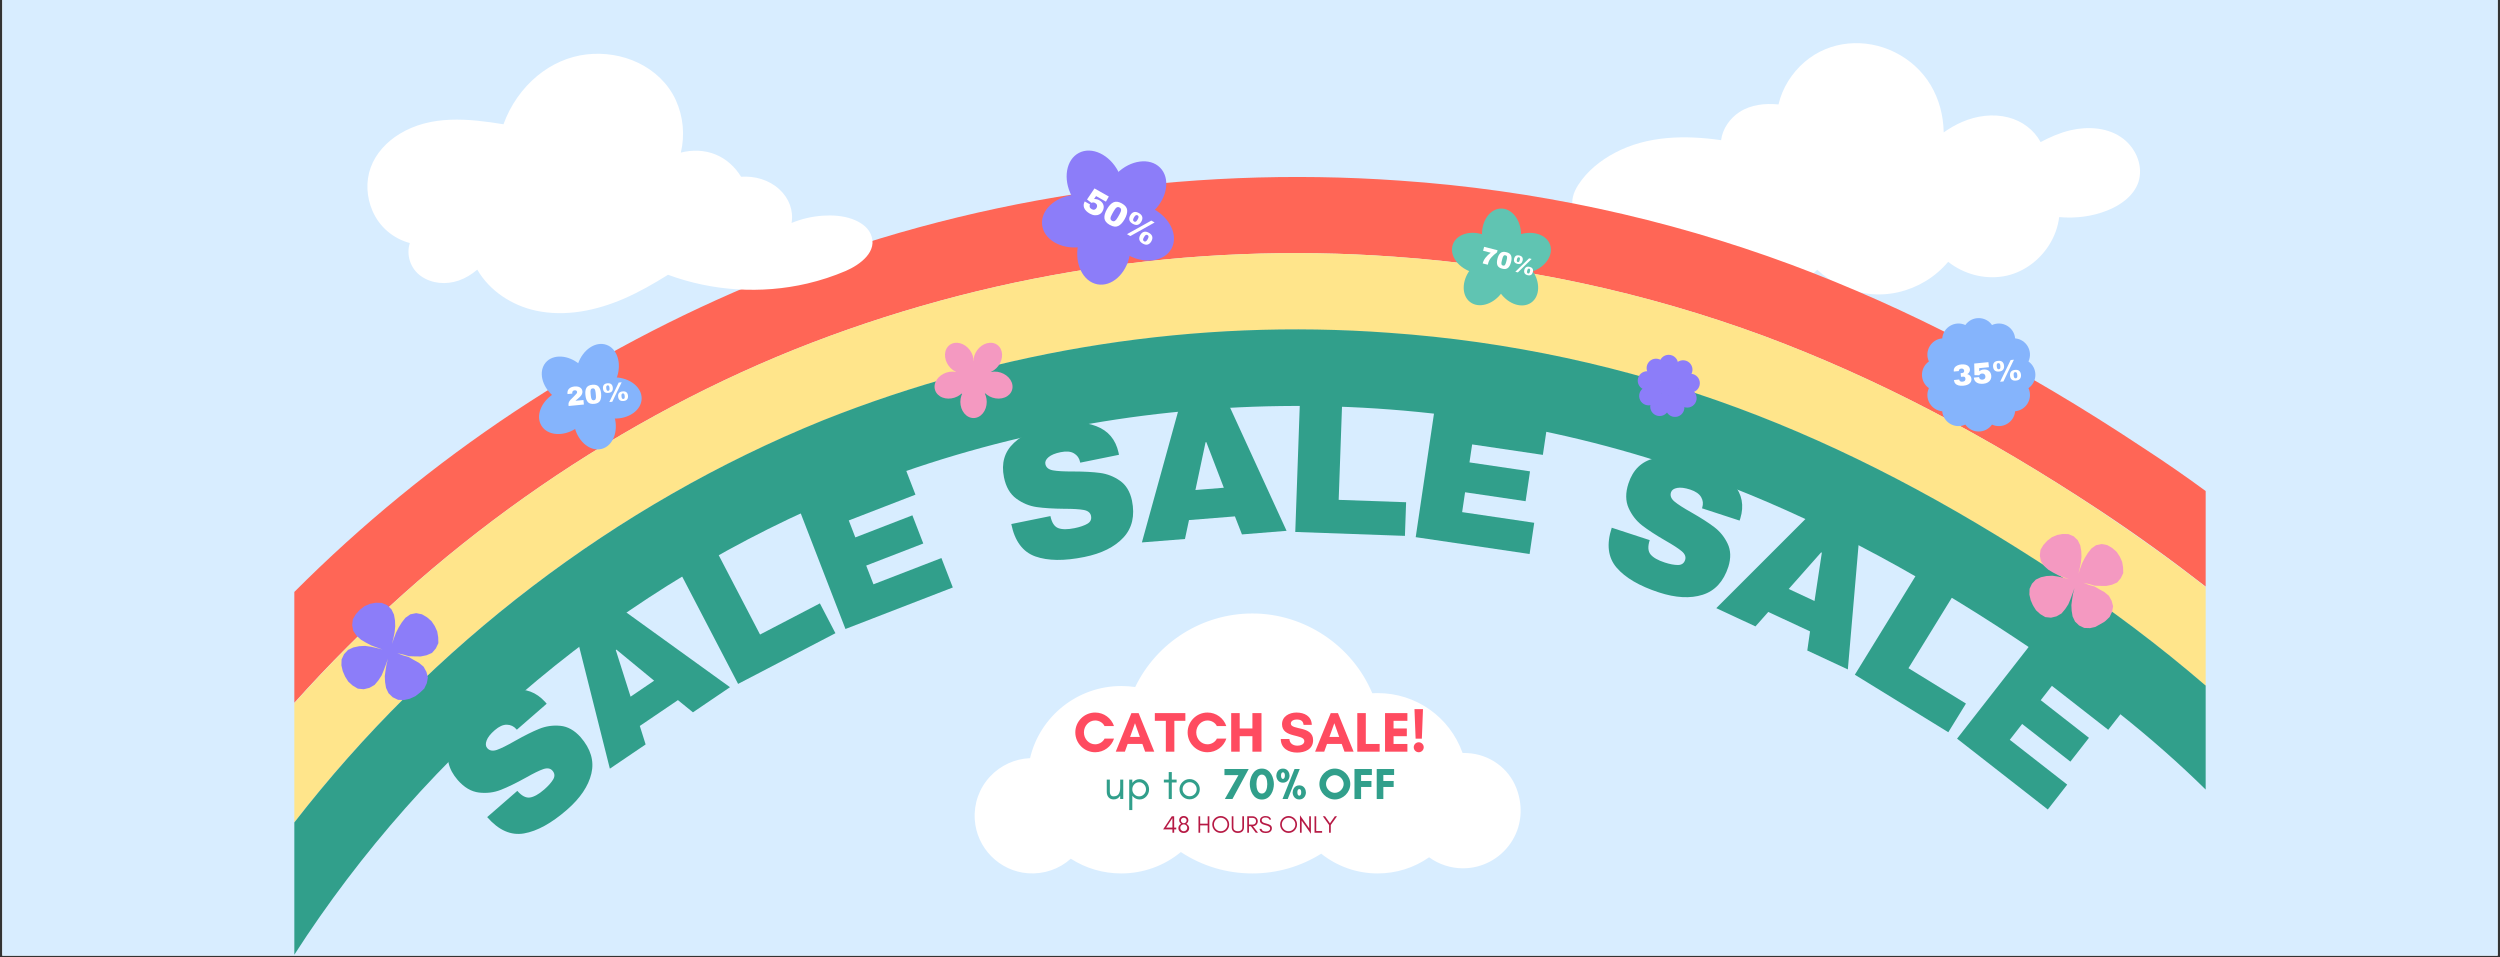 <svg version="1.0" preserveAspectRatio="xMidYMid meet" height="720" viewBox="0 0 1410 540" zoomAndPan="magnify" width="1880" xmlns:xlink="http://www.w3.org/1999/xlink" xmlns="http://www.w3.org/2000/svg"><rect x="0" y="0" width="1410" height="540" fill="#333333" stroke="none"/><defs><g></g><clipPath id="ae3491ff4a"><path clip-rule="nonzero" d="M 1.305 0 L 1408.695 0 L 1408.695 539 L 1.305 539 Z M 1.305 0"></path></clipPath><clipPath id="74b3da60a6"><path clip-rule="nonzero" d="M 166 99.176 L 1244 99.176 L 1244 397 L 166 397 Z M 166 99.176"></path></clipPath><clipPath id="a46a9a976c"><path clip-rule="nonzero" d="M 601 84 L 633 84 L 633 121 L 601 121 Z M 601 84"></path></clipPath><clipPath id="10859b0f08"><path clip-rule="nonzero" d="M 573.125 103.426 L 644.355 68.445 L 678.012 136.988 L 606.785 171.965 Z M 573.125 103.426"></path></clipPath><clipPath id="8221586991"><path clip-rule="nonzero" d="M 573.125 103.426 L 644.355 68.445 L 678.012 136.988 L 606.785 171.965 Z M 573.125 103.426"></path></clipPath><clipPath id="8445dd72e1"><path clip-rule="nonzero" d="M 625 90 L 658 90 L 658 124 L 625 124 Z M 625 90"></path></clipPath><clipPath id="4c98bcd5cd"><path clip-rule="nonzero" d="M 573.125 103.426 L 644.355 68.445 L 678.012 136.988 L 606.785 171.965 Z M 573.125 103.426"></path></clipPath><clipPath id="c78d951f5f"><path clip-rule="nonzero" d="M 573.125 103.426 L 644.355 68.445 L 678.012 136.988 L 606.785 171.965 Z M 573.125 103.426"></path></clipPath><clipPath id="ba3504110d"><path clip-rule="nonzero" d="M 626 116 L 663 116 L 663 147 L 626 147 Z M 626 116"></path></clipPath><clipPath id="c84ff211fa"><path clip-rule="nonzero" d="M 573.125 103.426 L 644.355 68.445 L 678.012 136.988 L 606.785 171.965 Z M 573.125 103.426"></path></clipPath><clipPath id="52bbaa3f95"><path clip-rule="nonzero" d="M 573.125 103.426 L 644.355 68.445 L 678.012 136.988 L 606.785 171.965 Z M 573.125 103.426"></path></clipPath><clipPath id="aa3f069ba5"><path clip-rule="nonzero" d="M 607 121 L 638 121 L 638 161 L 607 161 Z M 607 121"></path></clipPath><clipPath id="365d21ed68"><path clip-rule="nonzero" d="M 573.125 103.426 L 644.355 68.445 L 678.012 136.988 L 606.785 171.965 Z M 573.125 103.426"></path></clipPath><clipPath id="d2e3baf4d8"><path clip-rule="nonzero" d="M 573.125 103.426 L 644.355 68.445 L 678.012 136.988 L 606.785 171.965 Z M 573.125 103.426"></path></clipPath><clipPath id="76909c49f3"><path clip-rule="nonzero" d="M 587 109 L 627 109 L 627 140 L 587 140 Z M 587 109"></path></clipPath><clipPath id="98cd0466d9"><path clip-rule="nonzero" d="M 573.125 103.426 L 644.355 68.445 L 678.012 136.988 L 606.785 171.965 Z M 573.125 103.426"></path></clipPath><clipPath id="b75e737f01"><path clip-rule="nonzero" d="M 573.125 103.426 L 644.355 68.445 L 678.012 136.988 L 606.785 171.965 Z M 573.125 103.426"></path></clipPath><clipPath id="ce915a6f9b"><path clip-rule="nonzero" d="M 618 114 L 635 114 L 635 130 L 618 130 Z M 618 114"></path></clipPath><clipPath id="6002547a38"><path clip-rule="nonzero" d="M 573.125 103.426 L 644.355 68.445 L 678.012 136.988 L 606.785 171.965 Z M 573.125 103.426"></path></clipPath><clipPath id="4d28546be4"><path clip-rule="nonzero" d="M 573.125 103.426 L 644.355 68.445 L 678.012 136.988 L 606.785 171.965 Z M 573.125 103.426"></path></clipPath><clipPath id="d495044e1c"><path clip-rule="nonzero" d="M 325 193 L 350 193 L 350 224 L 325 224 Z M 325 193"></path></clipPath><clipPath id="d03fc3e491"><path clip-rule="nonzero" d="M 313.164 183.609 L 371.406 205.25 L 350.547 261.391 L 292.305 239.746 Z M 313.164 183.609"></path></clipPath><clipPath id="07fb38521c"><path clip-rule="nonzero" d="M 313.164 183.609 L 371.406 205.25 L 350.547 261.391 L 292.305 239.746 Z M 313.164 183.609"></path></clipPath><clipPath id="7b01e9f5e9"><path clip-rule="nonzero" d="M 331 212 L 362 212 L 362 237 L 331 237 Z M 331 212"></path></clipPath><clipPath id="626f9f153a"><path clip-rule="nonzero" d="M 313.164 183.609 L 371.406 205.25 L 350.547 261.391 L 292.305 239.746 Z M 313.164 183.609"></path></clipPath><clipPath id="56da6ed4a7"><path clip-rule="nonzero" d="M 313.164 183.609 L 371.406 205.25 L 350.547 261.391 L 292.305 239.746 Z M 313.164 183.609"></path></clipPath><clipPath id="896697fbab"><path clip-rule="nonzero" d="M 323 223 L 348 223 L 348 254 L 323 254 Z M 323 223"></path></clipPath><clipPath id="9629174389"><path clip-rule="nonzero" d="M 313.164 183.609 L 371.406 205.25 L 350.547 261.391 L 292.305 239.746 Z M 313.164 183.609"></path></clipPath><clipPath id="f007cb7808"><path clip-rule="nonzero" d="M 313.164 183.609 L 371.406 205.25 L 350.547 261.391 L 292.305 239.746 Z M 313.164 183.609"></path></clipPath><clipPath id="69d68efdd7"><path clip-rule="nonzero" d="M 304 220 L 332 220 L 332 245 L 304 245 Z M 304 220"></path></clipPath><clipPath id="4bc018f86a"><path clip-rule="nonzero" d="M 313.164 183.609 L 371.406 205.25 L 350.547 261.391 L 292.305 239.746 Z M 313.164 183.609"></path></clipPath><clipPath id="e7a7de7696"><path clip-rule="nonzero" d="M 313.164 183.609 L 371.406 205.25 L 350.547 261.391 L 292.305 239.746 Z M 313.164 183.609"></path></clipPath><clipPath id="7c7e0e06f9"><path clip-rule="nonzero" d="M 305 201 L 332 201 L 332 227 L 305 227 Z M 305 201"></path></clipPath><clipPath id="f1fd1dc7ff"><path clip-rule="nonzero" d="M 313.164 183.609 L 371.406 205.25 L 350.547 261.391 L 292.305 239.746 Z M 313.164 183.609"></path></clipPath><clipPath id="f23173ca53"><path clip-rule="nonzero" d="M 313.164 183.609 L 371.406 205.25 L 350.547 261.391 L 292.305 239.746 Z M 313.164 183.609"></path></clipPath><clipPath id="1415f82523"><path clip-rule="nonzero" d="M 325 217 L 338 217 L 338 230 L 325 230 Z M 325 217"></path></clipPath><clipPath id="16b3b43af6"><path clip-rule="nonzero" d="M 313.164 183.609 L 371.406 205.25 L 350.547 261.391 L 292.305 239.746 Z M 313.164 183.609"></path></clipPath><clipPath id="c55d8644a7"><path clip-rule="nonzero" d="M 313.164 183.609 L 371.406 205.25 L 350.547 261.391 L 292.305 239.746 Z M 313.164 183.609"></path></clipPath><clipPath id="38e5928e35"><path clip-rule="nonzero" d="M 835 117.496 L 858 117.496 L 858 147 L 835 147 Z M 835 117.496"></path></clipPath><clipPath id="b450efabd1"><path clip-rule="nonzero" d="M 541 217 L 557 217 L 557 235.809 L 541 235.809 Z M 541 217"></path></clipPath><clipPath id="427b655544"><path clip-rule="nonzero" d="M 192 339 L 248 339 L 248 395 L 192 395 Z M 192 339"></path></clipPath><clipPath id="dbe9e0c28c"><path clip-rule="nonzero" d="M 230.863 327.621 L 259.516 378.5 L 208.633 407.152 L 179.984 356.27 Z M 230.863 327.621"></path></clipPath><clipPath id="60afb4f4c6"><path clip-rule="nonzero" d="M 230.863 327.621 L 259.516 378.5 L 208.633 407.152 L 179.984 356.27 Z M 230.863 327.621"></path></clipPath><clipPath id="7bac643897"><path clip-rule="nonzero" d="M 1144 301 L 1198 301 L 1198 355 L 1144 355 Z M 1144 301"></path></clipPath><clipPath id="9273dfd5ab"><path clip-rule="nonzero" d="M 1181.66 289.223 L 1209.207 338.145 L 1160.285 365.695 L 1132.738 316.77 Z M 1181.66 289.223"></path></clipPath><clipPath id="a3dee5cfef"><path clip-rule="nonzero" d="M 1181.66 289.223 L 1209.207 338.145 L 1160.285 365.695 L 1132.738 316.77 Z M 1181.66 289.223"></path></clipPath><clipPath id="543979af13"><path clip-rule="nonzero" d="M 549.16 346 L 858 346 L 858 493 L 549.16 493 Z M 549.16 346"></path></clipPath><clipPath id="86a77d36b1"><path clip-rule="nonzero" d="M 935 200.109 L 947 200.109 L 947 211 L 935 211 Z M 935 200.109"></path></clipPath><clipPath id="d29e6ac185"><path clip-rule="nonzero" d="M 923.105 209 L 935 209 L 935 220 L 923.105 220 Z M 923.105 209"></path></clipPath></defs><g clip-path="url(#ae3491ff4a)"><path fill-rule="nonzero" fill-opacity="1" d="M 1.305 0 L 1408.695 0 L 1408.695 539 L 1.305 539 Z M 1.305 0" fill="#ffffff"></path><path fill-rule="nonzero" fill-opacity="1" d="M 1.305 0 L 1408.695 0 L 1408.695 539 L 1.305 539 Z M 1.305 0" fill="#d8edff"></path></g><path fill-rule="nonzero" fill-opacity="1" d="M 1206.035 102.836 C 1203.254 110.645 1195.973 115.742 1188.551 118.699 C 1179.922 122.133 1170.586 123.281 1161.375 122.445 C 1160.691 128.008 1158.734 133.34 1155.758 138.094 C 1150.02 147.234 1140.559 154.094 1129.832 155.867 C 1118.875 157.68 1107.441 154.508 1098.766 147.668 C 1095.105 151.996 1090.758 155.727 1085.891 158.645 C 1076.359 164.371 1065.18 167.035 1054.098 165.73 C 1043.219 164.449 1032.895 159.586 1024.895 152.133 C 1021.602 155.598 1017.984 158.754 1013.949 161.324 C 1005.977 166.402 996.473 169.207 986.992 168.066 C 978.578 167.055 970.922 162.668 966.121 155.711 C 962.355 158.223 958 159.746 953.484 160.207 C 944.414 161.137 935.371 157.562 930.145 149.953 C 925.789 143.609 924.484 135.41 926.426 128 C 916.562 130.922 905.098 131.082 895.832 126.48 C 892.242 124.703 888.906 121.969 887.465 118.117 C 885.699 113.383 887.484 108.422 890.074 104.367 C 895.066 96.535 902.727 90.426 910.875 86.133 C 929.27 76.438 950.551 76.18 970.699 79.055 C 971.512 72.586 975.676 66.684 981.094 63.172 C 987.594 58.953 995.516 58.184 1003.074 58.902 C 1005.258 49.551 1010.566 41.156 1017.855 34.902 C 1032.016 22.754 1052.082 21.289 1068.598 29.426 C 1076.988 33.559 1084.16 40.016 1088.945 48.066 C 1093.73 56.109 1096.094 65.371 1096.246 74.684 C 1099.5 72.383 1102.953 70.359 1106.609 68.785 C 1114.738 65.273 1123.98 63.988 1132.637 66.207 C 1140.395 68.199 1147.078 73.105 1150.91 80.133 C 1156.27 77.297 1161.867 74.836 1167.793 73.457 C 1177.77 71.141 1189.293 71.844 1197.637 78.352 C 1204.898 84.02 1208.953 93.863 1206.035 102.836 Z M 1206.035 102.836" fill="#ffffff"></path><g clip-path="url(#74b3da60a6)"><path fill-rule="nonzero" fill-opacity="1" d="M 448.004 197.164 C 555.375 154.262 671.152 136.367 786.281 144.773 C 857.645 149.734 927.93 164.824 995.199 189.621 C 1057.508 212.902 1119.383 245.027 1184.711 288.148 C 1205.84 302.164 1225.461 316.391 1244 330.836 L 1244 276.938 C 1232.574 268.527 1220.719 260.336 1208.426 252.359 C 1140.512 207.297 1075.617 173.664 1010.289 149.301 C 939.359 123 864.977 107.043 789.516 101.871 C 668.133 93.246 544.594 111.789 431.832 157.277 C 332.441 197.812 241.891 257.75 166 333.855 L 166 396.379 C 243.398 309.926 340.418 240.5 448.004 197.164 Z M 448.004 197.164" fill="#ff6656"></path></g><path fill-rule="nonzero" fill-opacity="1" d="M 995.199 189.621 C 928.148 164.824 857.645 149.734 786.281 144.773 C 670.934 136.367 555.375 154.262 448.004 197.164 C 340.418 240.5 243.398 309.926 166 396.598 L 166 463.863 C 243.398 364.039 347.102 284.484 464.176 237.266 C 565.508 196.734 674.602 179.918 783.262 187.895 C 850.531 192.637 916.934 206.867 980.32 230.367 C 1039.613 252.359 1098.688 283.191 1160.996 324.371 C 1190.102 343.344 1217.699 364.254 1244 386.895 L 1244 331.055 C 1225.461 316.609 1205.625 302.379 1184.711 288.363 C 1119.602 245.027 1057.508 212.902 995.199 189.621 Z M 995.199 189.621" fill="#ffe58b"></path><path fill-rule="nonzero" fill-opacity="1" d="M 1160.996 324.152 C 1098.688 282.973 1039.613 252.145 980.32 230.152 C 916.934 206.652 850.746 192.422 783.262 187.68 C 674.602 179.703 565.508 196.734 464.176 237.051 C 347.102 284.484 243.398 364.039 166 463.863 L 166 538.461 C 240.812 422.035 352.062 328.898 480.344 277.152 C 633.637 215.277 810.43 212.902 965.23 270.469 C 1021.285 291.383 1077.559 320.703 1137.062 360.16 C 1178.676 387.758 1214.25 416 1244 445.32 L 1244 386.68 C 1217.699 364.039 1189.887 343.129 1160.996 324.152 Z M 1160.996 324.152" fill="#319f8b"></path><g fill-opacity="1" fill="#319f8b"><g transform="translate(287.768, 482.844)"><g><path d="M -20.031 -82.641 C -12.875 -88.867 -5.727 -92.535 1.406 -93.641 C 8.539 -94.754 14.645 -92.516 19.719 -86.922 L 20.562 -85.938 L 3.719 -71.281 L 3.438 -71.609 C 2.02 -73.234 0.242 -74.066 -1.891 -74.109 C -4.023 -74.16 -6.312 -73.125 -8.75 -71 C -11.145 -68.926 -12.672 -66.984 -13.328 -65.172 C -13.992 -63.359 -13.879 -61.941 -12.984 -60.922 C -11.703 -59.441 -9.883 -59.102 -7.531 -59.906 C -5.188 -60.719 -1.766 -62.414 2.734 -65 C 8.047 -68 12.586 -70.258 16.359 -71.781 C 20.141 -73.312 24.102 -73.879 28.25 -73.484 C 32.395 -73.098 36.203 -70.973 39.672 -67.109 C 45.422 -60.492 47.453 -53.641 45.766 -46.547 C 44.078 -39.453 39.488 -32.645 32 -26.125 C 23.27 -18.531 15.203 -14.086 7.797 -12.797 C 0.398 -11.504 -6.531 -14.57 -13 -22 L 4 -36.797 C 6.457 -33.973 8.828 -32.723 11.109 -33.047 C 13.398 -33.379 16.094 -34.891 19.188 -37.578 C 21.457 -39.555 23.129 -41.438 24.203 -43.219 C 25.273 -45.008 25.148 -46.66 23.828 -48.172 C 22.648 -49.535 20.938 -49.836 18.688 -49.078 C 16.445 -48.316 13.125 -46.688 8.719 -44.188 C 3.32 -41.195 -1.328 -38.93 -5.234 -37.391 C -9.141 -35.848 -13.266 -35.332 -17.609 -35.844 C -21.961 -36.363 -25.957 -38.707 -29.594 -42.875 C -34.926 -49 -36.477 -55.578 -34.25 -62.609 C -32.031 -69.641 -27.289 -76.316 -20.031 -82.641 Z M -20.031 -82.641"></path></g></g></g><g fill-opacity="1" fill="#319f8b"><g transform="translate(343.07, 434.141)"><g><path d="M 47.75 -32.391 L 39.281 -39.281 L 17.781 -24.703 L 21.062 -14.281 L 0.891 -0.609 L -18.375 -77.203 L 4.562 -92.766 L 68.641 -46.562 Z M 12.578 -41.219 L 25.859 -50.234 L 4.594 -67.75 L 4.234 -67.516 Z M 12.578 -41.219"></path></g></g></g><g fill-opacity="1" fill="#319f8b"><g transform="translate(409.208, 389.409)"><g><path d="M -27.203 -69.5 L -6.062 -80.516 L 19.453 -31.531 L 53.203 -49.109 L 61.969 -32.281 L 7.078 -3.688 Z M -27.203 -69.5"></path></g></g></g><g fill-opacity="1" fill="#319f8b"><g transform="translate(469.383, 357.625)"><g><path d="M -19.312 -72.078 L 40.516 -95.234 L 46.938 -78.641 L 9.328 -64.094 L 13.016 -54.531 L 45.203 -66.984 L 51.344 -51.094 L 19.156 -38.641 L 23.25 -28.078 L 61.578 -42.891 L 68 -26.297 L 7.453 -2.875 Z M -19.312 -72.078"></path></g></g></g><g fill-opacity="1" fill="#319f8b"><g transform="translate(539.46, 331.328)"><g></g></g></g><g fill-opacity="1" fill="#319f8b"><g transform="translate(570.817, 321.1)"><g><path d="M 23.344 -81.766 C 32.645 -83.648 40.672 -83.316 47.422 -80.766 C 54.18 -78.211 58.383 -73.25 60.031 -65.875 L 60.297 -64.594 L 38.422 -60.156 L 38.328 -60.594 C 37.898 -62.707 36.766 -64.312 34.922 -65.406 C 33.086 -66.5 30.586 -66.723 27.422 -66.078 C 24.316 -65.453 22.031 -64.516 20.562 -63.266 C 19.094 -62.016 18.492 -60.719 18.766 -59.375 C 19.148 -57.469 20.562 -56.285 23 -55.828 C 25.445 -55.379 29.27 -55.164 34.469 -55.188 C 40.551 -55.176 45.613 -54.898 49.656 -54.359 C 53.695 -53.816 57.426 -52.352 60.844 -49.969 C 64.258 -47.594 66.516 -43.875 67.609 -38.812 C 69.348 -30.207 67.734 -23.238 62.766 -17.906 C 57.805 -12.57 50.461 -8.922 40.734 -6.953 C 29.391 -4.648 20.176 -4.758 13.094 -7.281 C 6.02 -9.812 1.504 -15.898 -0.453 -25.547 L 21.625 -30.031 C 22.375 -26.363 23.828 -24.109 25.984 -23.266 C 28.141 -22.422 31.223 -22.406 35.234 -23.219 C 38.191 -23.82 40.578 -24.633 42.391 -25.656 C 44.203 -26.676 44.91 -28.176 44.516 -30.156 C 44.148 -31.914 42.801 -33.02 40.469 -33.469 C 38.145 -33.914 34.453 -34.141 29.391 -34.141 C 23.211 -34.203 18.047 -34.523 13.891 -35.109 C 9.742 -35.703 5.906 -37.289 2.375 -39.875 C -1.156 -42.457 -3.473 -46.461 -4.578 -51.891 C -6.191 -59.848 -4.301 -66.336 1.094 -71.359 C 6.488 -76.379 13.906 -79.848 23.344 -81.766 Z M 23.344 -81.766"></path></g></g></g><g fill-opacity="1" fill="#319f8b"><g transform="translate(642.95, 306.023)"><g><path d="M 57.516 -4.609 L 53.547 -14.781 L 27.641 -12.703 L 25.375 -2.031 L 1.078 -0.094 L 22.109 -76.219 L 49.75 -78.438 L 82.672 -6.641 Z M 31.266 -29.656 L 47.281 -30.938 L 37.422 -56.656 L 37 -56.625 Z M 31.266 -29.656"></path></g></g></g><g fill-opacity="1" fill="#319f8b"><g transform="translate(722.547, 299.747)"><g><path d="M 10.625 -73.875 L 34.438 -73.016 L 32.469 -17.828 L 70.5 -16.484 L 69.828 2.484 L 7.984 0.281 Z M 10.625 -73.875"></path></g></g></g><g fill-opacity="1" fill="#319f8b"><g transform="translate(790.569, 301.791)"><g><path d="M 18.75 -72.234 L 82.219 -62.844 L 79.609 -45.234 L 39.719 -51.141 L 38.219 -41 L 72.359 -35.953 L 69.875 -19.109 L 35.734 -24.156 L 34.078 -12.953 L 74.734 -6.938 L 72.125 10.672 L 7.891 1.172 Z M 18.75 -72.234"></path></g></g></g><g fill-opacity="1" fill="#319f8b"><g transform="translate(864.497, 313.493)"><g></g></g></g><g fill-opacity="1" fill="#319f8b"><g transform="translate(896.819, 320.068)"><g><path d="M 60.641 -59.594 C 69.66 -56.645 76.477 -52.395 81.094 -46.844 C 85.719 -41.289 86.926 -34.898 84.719 -27.672 L 84.312 -26.453 L 63.094 -33.391 L 63.234 -33.797 C 63.898 -35.848 63.703 -37.801 62.641 -39.656 C 61.586 -41.508 59.523 -42.941 56.453 -43.953 C 53.441 -44.93 50.988 -45.238 49.094 -44.875 C 47.195 -44.52 46.039 -43.695 45.625 -42.406 C 45.02 -40.551 45.664 -38.82 47.562 -37.219 C 49.457 -35.625 52.672 -33.555 57.203 -31.016 C 62.504 -27.992 66.773 -25.25 70.016 -22.781 C 73.254 -20.32 75.77 -17.211 77.562 -13.453 C 79.363 -9.703 79.5 -5.348 77.969 -0.391 C 75.238 7.941 70.395 13.203 63.438 15.391 C 56.477 17.586 48.281 17.145 38.844 14.062 C 27.844 10.469 19.891 5.82 14.984 0.125 C 10.078 -5.562 9.148 -13.082 12.203 -22.438 L 33.625 -15.438 C 32.469 -11.883 32.617 -9.207 34.078 -7.406 C 35.535 -5.613 38.207 -4.082 42.094 -2.812 C 44.969 -1.875 47.445 -1.406 49.531 -1.406 C 51.613 -1.406 52.969 -2.359 53.594 -4.266 C 54.145 -5.984 53.52 -7.609 51.719 -9.141 C 49.914 -10.672 46.812 -12.691 42.406 -15.203 C 37.062 -18.297 32.727 -21.117 29.406 -23.672 C 26.094 -26.234 23.535 -29.508 21.734 -33.5 C 19.941 -37.5 19.906 -42.129 21.625 -47.391 C 24.145 -55.117 28.988 -59.832 36.156 -61.531 C 43.332 -63.227 51.492 -62.582 60.641 -59.594 Z M 60.641 -59.594"></path></g></g></g><g fill-opacity="1" fill="#319f8b"><g transform="translate(966.999, 342.543)"><g><path d="M 52.312 24.359 L 53.859 13.562 L 30.312 2.594 L 23.078 10.75 L 0.984 0.453 L 56.844 -55.391 L 81.969 -43.688 L 75.188 35.016 Z M 41.828 -10.359 L 56.391 -3.578 L 60.516 -30.812 L 60.109 -31 Z M 41.828 -10.359"></path></g></g></g><g fill-opacity="1" fill="#319f8b"><g transform="translate(1039.329, 376.358)"><g><path d="M 45.688 -59.016 L 65.984 -46.531 L 37.047 0.5 L 69.469 20.453 L 59.516 36.625 L 6.797 4.188 Z M 45.688 -59.016"></path></g></g></g><g fill-opacity="1" fill="#319f8b"><g transform="translate(1097.488, 411.697)"><g><path d="M 51.953 -53.578 L 102.516 -14.094 L 91.562 -0.078 L 59.781 -24.891 L 53.484 -16.797 L 80.688 4.438 L 70.203 17.859 L 43 -3.375 L 36.031 5.547 L 68.422 30.828 L 57.469 44.859 L 6.297 4.906 Z M 51.953 -53.578"></path></g></g></g><g fill-opacity="1" fill="#319f8b"><g transform="translate(1156.017, 458.352)"><g></g></g></g><g clip-path="url(#a46a9a976c)"><g clip-path="url(#10859b0f08)"><g clip-path="url(#8221586991)"><path fill-rule="nonzero" fill-opacity="1" d="M 630.746 96.766 C 635.73 106.367 626.586 120.996 626.586 120.996 C 626.586 120.996 609.363 120.059 604.379 110.453 C 599.395 100.852 601.254 90.004 608.531 86.227 C 615.816 82.441 625.762 87.164 630.746 96.766" fill="#8c7df9"></path></g></g></g><g clip-path="url(#8445dd72e1)"><g clip-path="url(#4c98bcd5cd)"><g clip-path="url(#c78d951f5f)"><path fill-rule="nonzero" fill-opacity="1" d="M 650.805 118.906 C 643.105 126.504 626.426 122.094 626.426 122.094 C 626.426 122.094 622.234 105.363 629.934 97.762 C 637.637 90.16 648.551 88.734 654.312 94.574 C 660.078 100.41 658.504 111.305 650.805 118.906" fill="#8c7df9"></path></g></g></g><g clip-path="url(#ba3504110d)"><g clip-path="url(#c84ff211fa)"><g clip-path="url(#52bbaa3f95)"><path fill-rule="nonzero" fill-opacity="1" d="M 636.465 144.012 C 626.926 138.902 626.219 121.664 626.219 121.664 C 626.219 121.664 640.965 112.719 650.504 117.832 C 660.039 122.941 664.625 132.945 660.746 140.176 C 656.875 147.41 646 149.125 636.465 144.012" fill="#8c7df9"></path></g></g></g><g clip-path="url(#aa3f069ba5)"><g clip-path="url(#365d21ed68)"><g clip-path="url(#d2e3baf4d8)"><path fill-rule="nonzero" fill-opacity="1" d="M 608.023 138.285 C 610.09 127.664 626.348 121.891 626.348 121.891 C 626.348 121.891 639.25 133.336 637.184 143.957 C 635.121 154.578 626.918 161.914 618.863 160.348 C 610.812 158.785 605.957 148.902 608.023 138.285" fill="#8c7df9"></path></g></g></g><g clip-path="url(#76909c49f3)"><g clip-path="url(#98cd0466d9)"><g clip-path="url(#b75e737f01)"><path fill-rule="nonzero" fill-opacity="1" d="M 605.617 109.898 C 616.375 108.734 626.695 122.562 626.695 122.562 C 626.695 122.562 619.574 138.273 608.816 139.438 C 598.059 140.602 588.625 134.934 587.742 126.777 C 586.859 118.621 594.863 111.066 605.617 109.898" fill="#8c7df9"></path></g></g></g><g clip-path="url(#ce915a6f9b)"><g clip-path="url(#6002547a38)"><g clip-path="url(#4d28546be4)"><path fill-rule="nonzero" fill-opacity="1" d="M 633.461 118.391 C 635.352 122.238 633.762 126.887 629.914 128.777 C 626.066 130.664 621.418 129.078 619.531 125.23 C 617.641 121.387 619.227 116.734 623.074 114.844 C 626.922 112.957 631.574 114.547 633.461 118.391" fill="#8c7df9"></path></g></g></g><g clip-path="url(#d495044e1c)"><g clip-path="url(#d03fc3e491)"><g clip-path="url(#07fb38521c)"><path fill-rule="nonzero" fill-opacity="1" d="M 347.957 212.75 C 345.188 220.746 331.961 223.43 331.961 223.43 C 331.961 223.43 323.223 213.141 325.996 205.141 C 328.766 197.141 335.926 192.359 341.992 194.461 C 348.059 196.562 350.73 204.75 347.957 212.75" fill="#85b4fc"></path></g></g></g><g clip-path="url(#7b01e9f5e9)"><g clip-path="url(#626f9f153a)"><g clip-path="url(#56da6ed4a7)"><path fill-rule="nonzero" fill-opacity="1" d="M 346.18 236.059 C 337.723 235.773 331.25 223.93 331.25 223.93 C 331.25 223.93 338.496 212.543 346.957 212.824 C 355.422 213.109 362.105 218.539 361.891 224.953 C 361.676 231.371 354.641 236.34 346.18 236.059" fill="#85b4fc"></path></g></g></g><g clip-path="url(#896697fbab)"><g clip-path="url(#9629174389)"><g clip-path="url(#f007cb7808)"><path fill-rule="nonzero" fill-opacity="1" d="M 324.207 241.426 C 321.973 233.258 331.379 223.578 331.379 223.578 C 331.379 223.578 344.398 227.141 346.629 235.309 C 348.859 243.473 345.645 251.465 339.453 253.152 C 333.262 254.844 326.434 249.594 324.207 241.426" fill="#85b4fc"></path></g></g></g><g clip-path="url(#69d68efdd7)"><g clip-path="url(#4bc018f86a)"><g clip-path="url(#e7a7de7696)"><path fill-rule="nonzero" fill-opacity="1" d="M 312.152 222.191 C 319.293 217.648 331.324 223.773 331.324 223.773 C 331.324 223.773 331.77 237.262 324.625 241.805 C 317.48 246.348 308.898 245.641 305.453 240.223 C 302.008 234.809 305.008 226.734 312.152 222.191" fill="#85b4fc"></path></g></g></g><g clip-path="url(#7c7e0e06f9)"><g clip-path="url(#f1fd1dc7ff)"><g clip-path="url(#f23173ca53)"><path fill-rule="nonzero" fill-opacity="1" d="M 326.977 205.547 C 333.426 211.031 331.129 224.332 331.129 224.332 C 331.129 224.332 318.375 228.742 311.922 223.262 C 305.473 217.777 303.613 209.367 307.77 204.477 C 311.926 199.586 320.523 200.066 326.977 205.547" fill="#85b4fc"></path></g></g></g><g clip-path="url(#1415f82523)"><g clip-path="url(#16b3b43af6)"><g clip-path="url(#c55d8644a7)"><path fill-rule="nonzero" fill-opacity="1" d="M 337.141 225.93 C 335.973 229.074 332.477 230.676 329.332 229.504 C 326.188 228.336 324.59 224.844 325.758 221.699 C 326.926 218.559 330.418 216.953 333.562 218.121 C 336.707 219.289 338.309 222.789 337.141 225.93" fill="#85b4fc"></path></g></g></g><g clip-path="url(#38e5928e35)"><path fill-rule="nonzero" fill-opacity="1" d="M 857.875 131.906 C 858.055 139.93 847.18 146.684 847.18 146.684 C 847.18 146.684 836.016 140.426 835.836 132.398 C 835.656 124.371 840.441 117.754 846.527 117.621 C 852.613 117.48 857.695 123.879 857.875 131.906" fill="#60c4b2"></path></g><path fill-rule="nonzero" fill-opacity="1" d="M 863.992 153.211 C 856.379 155.758 846.715 147.363 846.715 147.363 C 846.715 147.363 849.395 134.848 857.008 132.301 C 864.625 129.758 872.359 132.379 874.289 138.152 C 876.219 143.926 871.609 150.668 863.992 153.211" fill="#60c4b2"></path><path fill-rule="nonzero" fill-opacity="1" d="M 846.23 165.246 C 841.547 158.723 846.715 147.008 846.715 147.008 C 846.715 147.008 859.465 145.875 864.145 152.398 C 868.824 158.922 868.605 167.086 863.66 170.633 C 858.711 174.184 850.91 171.77 846.23 165.246" fill="#60c4b2"></path><path fill-rule="nonzero" fill-opacity="1" d="M 829.16 152.129 C 834.012 145.73 846.727 147.199 846.727 147.199 C 846.727 147.199 851.578 159.043 846.727 165.441 C 841.879 171.84 834.016 174.047 829.164 170.371 C 824.312 166.695 824.312 158.527 829.16 152.129" fill="#60c4b2"></path><path fill-rule="nonzero" fill-opacity="1" d="M 836.844 132.434 C 844.387 135.176 846.738 147.762 846.738 147.762 C 846.738 147.762 836.855 155.895 829.312 153.152 C 821.766 150.41 817.336 143.551 819.414 137.828 C 821.496 132.109 829.297 129.691 836.844 132.434" fill="#60c4b2"></path><path fill-rule="nonzero" fill-opacity="1" d="M 852.609 147.195 C 852.609 150.375 850.031 152.953 846.852 152.953 C 843.672 152.953 841.094 150.375 841.094 147.195 C 841.094 144.02 843.672 141.438 846.852 141.438 C 850.031 141.438 852.609 144.02 852.609 147.195" fill="#60c4b2"></path><g clip-path="url(#b450efabd1)"><path fill-rule="nonzero" fill-opacity="1" d="M 556.516 226.652 C 556.516 227.254 556.465 227.848 556.371 228.434 C 556.277 229.02 556.137 229.59 555.949 230.145 C 555.762 230.699 555.531 231.223 555.262 231.723 C 554.988 232.223 554.68 232.684 554.336 233.105 C 553.988 233.527 553.613 233.906 553.207 234.238 C 552.801 234.574 552.375 234.855 551.922 235.082 C 551.473 235.312 551.004 235.484 550.527 235.602 C 550.047 235.719 549.562 235.777 549.074 235.777 C 548.586 235.777 548.102 235.719 547.625 235.602 C 547.145 235.484 546.68 235.312 546.23 235.082 C 545.777 234.855 545.348 234.574 544.941 234.238 C 544.535 233.906 544.16 233.527 543.816 233.105 C 543.469 232.684 543.16 232.223 542.891 231.723 C 542.617 231.223 542.391 230.699 542.203 230.145 C 542.016 229.59 541.875 229.02 541.781 228.434 C 541.684 227.848 541.637 227.254 541.637 226.652 C 541.637 226.055 541.684 225.461 541.781 224.875 C 541.875 224.285 542.016 223.715 542.203 223.16 C 542.391 222.609 542.617 222.082 542.891 221.586 C 543.16 221.086 543.469 220.625 543.816 220.203 C 544.16 219.777 544.535 219.398 544.941 219.066 C 545.348 218.734 545.777 218.453 546.23 218.223 C 546.68 217.996 547.145 217.82 547.625 217.703 C 548.102 217.586 548.586 217.527 549.074 217.527 C 549.562 217.527 550.047 217.586 550.527 217.703 C 551.004 217.82 551.473 217.996 551.922 218.223 C 552.375 218.453 552.801 218.734 553.207 219.066 C 553.613 219.398 553.988 219.777 554.336 220.203 C 554.68 220.625 554.988 221.086 555.262 221.586 C 555.531 222.082 555.762 222.609 555.949 223.16 C 556.137 223.715 556.277 224.285 556.371 224.875 C 556.465 225.461 556.516 226.055 556.516 226.652 Z M 556.516 226.652" fill="#f499c1"></path></g><path fill-rule="nonzero" fill-opacity="1" d="M 533.762 210.129 C 534.332 209.941 534.91 209.805 535.5 209.715 C 536.086 209.621 536.672 209.578 537.258 209.586 C 537.844 209.594 538.414 209.648 538.969 209.754 C 539.527 209.855 540.062 210.008 540.57 210.207 C 541.082 210.402 541.559 210.645 542 210.926 C 542.441 211.211 542.84 211.531 543.199 211.891 C 543.555 212.25 543.863 212.637 544.125 213.055 C 544.383 213.477 544.586 213.918 544.738 214.383 C 544.891 214.848 544.984 215.324 545.02 215.816 C 545.059 216.309 545.035 216.805 544.957 217.305 C 544.879 217.805 544.742 218.301 544.555 218.789 C 544.363 219.277 544.117 219.75 543.82 220.211 C 543.527 220.672 543.184 221.105 542.793 221.52 C 542.402 221.93 541.973 222.312 541.504 222.66 C 541.035 223.008 540.535 223.32 540.008 223.59 C 539.477 223.863 538.93 224.094 538.359 224.277 C 537.789 224.461 537.211 224.602 536.621 224.691 C 536.031 224.781 535.445 224.824 534.863 224.816 C 534.277 224.812 533.707 224.754 533.148 224.652 C 532.594 224.547 532.059 224.395 531.551 224.199 C 531.039 224 530.562 223.762 530.121 223.477 C 529.68 223.195 529.281 222.871 528.922 222.516 C 528.566 222.156 528.258 221.766 527.996 221.348 C 527.738 220.93 527.531 220.484 527.383 220.02 C 527.23 219.559 527.137 219.078 527.102 218.586 C 527.062 218.094 527.086 217.598 527.164 217.098 C 527.242 216.598 527.375 216.105 527.566 215.617 C 527.758 215.125 528.004 214.652 528.297 214.191 C 528.594 213.734 528.938 213.297 529.328 212.887 C 529.719 212.473 530.148 212.094 530.617 211.746 C 531.086 211.395 531.582 211.086 532.113 210.812 C 532.641 210.539 533.191 210.312 533.762 210.129 Z M 533.762 210.129" fill="#f499c1"></path><path fill-rule="nonzero" fill-opacity="1" d="M 535.668 194.512 C 536.062 194.227 536.488 193.988 536.945 193.801 C 537.402 193.613 537.879 193.48 538.379 193.402 C 538.879 193.32 539.391 193.297 539.914 193.328 C 540.438 193.359 540.965 193.441 541.492 193.582 C 542.023 193.723 542.543 193.914 543.055 194.156 C 543.566 194.402 544.062 194.691 544.539 195.031 C 545.016 195.367 545.465 195.746 545.887 196.164 C 546.309 196.586 546.695 197.039 547.047 197.523 C 547.402 198.008 547.711 198.516 547.98 199.047 C 548.246 199.578 548.469 200.121 548.645 200.68 C 548.816 201.238 548.941 201.797 549.016 202.359 C 549.086 202.922 549.109 203.477 549.078 204.023 C 549.047 204.566 548.965 205.094 548.832 205.602 C 548.699 206.109 548.52 206.59 548.289 207.043 C 548.059 207.492 547.785 207.906 547.465 208.281 C 547.145 208.656 546.789 208.988 546.395 209.277 C 546 209.562 545.574 209.801 545.117 209.988 C 544.66 210.176 544.184 210.309 543.684 210.387 C 543.184 210.469 542.672 210.492 542.148 210.461 C 541.621 210.43 541.098 210.348 540.566 210.207 C 540.039 210.066 539.52 209.875 539.008 209.633 C 538.496 209.387 538 209.098 537.523 208.758 C 537.047 208.422 536.598 208.043 536.176 207.625 C 535.754 207.203 535.363 206.75 535.012 206.266 C 534.66 205.781 534.352 205.273 534.082 204.742 C 533.812 204.211 533.594 203.668 533.418 203.109 C 533.242 202.551 533.121 201.992 533.047 201.43 C 532.973 200.867 532.953 200.312 532.984 199.766 C 533.012 199.223 533.094 198.695 533.227 198.188 C 533.359 197.68 533.543 197.199 533.773 196.746 C 534.004 196.297 534.277 195.883 534.598 195.508 C 534.914 195.133 535.273 194.801 535.668 194.512 Z M 535.668 194.512" fill="#f499c1"></path><path fill-rule="nonzero" fill-opacity="1" d="M 551.102 197.523 C 551.453 197.039 551.844 196.586 552.266 196.168 C 552.688 195.746 553.137 195.367 553.613 195.031 C 554.09 194.691 554.586 194.402 555.098 194.156 C 555.609 193.914 556.129 193.723 556.656 193.582 C 557.188 193.445 557.711 193.359 558.238 193.328 C 558.762 193.297 559.273 193.32 559.773 193.402 C 560.273 193.48 560.75 193.613 561.207 193.801 C 561.664 193.988 562.09 194.227 562.484 194.512 C 562.879 194.801 563.234 195.133 563.555 195.508 C 563.875 195.883 564.148 196.297 564.379 196.75 C 564.609 197.199 564.789 197.68 564.922 198.188 C 565.055 198.695 565.137 199.223 565.168 199.766 C 565.199 200.312 565.176 200.867 565.105 201.43 C 565.031 201.992 564.906 202.551 564.734 203.109 C 564.559 203.668 564.336 204.211 564.07 204.742 C 563.801 205.273 563.492 205.781 563.137 206.266 C 562.785 206.754 562.398 207.203 561.977 207.625 C 561.555 208.043 561.105 208.422 560.629 208.758 C 560.152 209.098 559.656 209.387 559.145 209.633 C 558.633 209.875 558.113 210.066 557.582 210.207 C 557.055 210.348 556.527 210.43 556.004 210.461 C 555.48 210.492 554.969 210.469 554.469 210.387 C 553.969 210.309 553.488 210.176 553.035 209.988 C 552.578 209.801 552.152 209.562 551.758 209.277 C 551.363 208.988 551.004 208.656 550.688 208.281 C 550.367 207.906 550.094 207.492 549.863 207.043 C 549.633 206.59 549.449 206.109 549.316 205.602 C 549.184 205.094 549.102 204.57 549.074 204.023 C 549.043 203.477 549.062 202.922 549.137 202.359 C 549.211 201.797 549.332 201.238 549.508 200.68 C 549.684 200.121 549.902 199.578 550.172 199.047 C 550.441 198.516 550.75 198.008 551.102 197.523 Z M 551.102 197.523" fill="#f499c1"></path><path fill-rule="nonzero" fill-opacity="1" d="M 553.418 214.379 C 553.57 213.918 553.773 213.473 554.031 213.055 C 554.293 212.637 554.602 212.246 554.957 211.887 C 555.316 211.531 555.715 211.207 556.156 210.926 C 556.598 210.641 557.074 210.402 557.586 210.203 C 558.094 210.008 558.629 209.855 559.188 209.75 C 559.742 209.648 560.312 209.59 560.898 209.586 C 561.484 209.578 562.07 209.621 562.656 209.711 C 563.246 209.801 563.824 209.941 564.395 210.125 C 564.965 210.309 565.516 210.539 566.043 210.812 C 566.574 211.082 567.07 211.395 567.539 211.742 C 568.008 212.09 568.438 212.473 568.828 212.883 C 569.219 213.297 569.562 213.73 569.859 214.191 C 570.152 214.648 570.398 215.125 570.59 215.613 C 570.781 216.102 570.914 216.598 570.992 217.098 C 571.07 217.598 571.094 218.094 571.055 218.586 C 571.02 219.078 570.926 219.555 570.773 220.02 C 570.625 220.484 570.418 220.926 570.16 221.344 C 569.898 221.766 569.59 222.152 569.234 222.512 C 568.875 222.871 568.477 223.191 568.035 223.477 C 567.594 223.758 567.117 224 566.605 224.195 C 566.098 224.395 565.562 224.547 565.008 224.648 C 564.449 224.754 563.879 224.809 563.293 224.816 C 562.711 224.82 562.121 224.781 561.535 224.688 C 560.945 224.598 560.367 224.461 559.797 224.273 C 559.227 224.09 558.68 223.859 558.148 223.59 C 557.617 223.316 557.121 223.008 556.652 222.656 C 556.184 222.309 555.754 221.93 555.363 221.516 C 554.973 221.105 554.629 220.668 554.336 220.211 C 554.039 219.75 553.793 219.277 553.602 218.785 C 553.41 218.297 553.277 217.805 553.199 217.305 C 553.121 216.801 553.098 216.309 553.137 215.816 C 553.172 215.324 553.266 214.844 553.418 214.379 Z M 553.418 214.379" fill="#f499c1"></path><path fill-rule="nonzero" fill-opacity="1" d="M 559.719 213.766 C 559.719 214.445 559.652 215.121 559.516 215.789 C 559.375 216.457 559.172 217.105 558.902 217.738 C 558.633 218.367 558.301 218.965 557.906 219.531 C 557.516 220.098 557.07 220.621 556.57 221.102 C 556.07 221.586 555.527 222.016 554.938 222.395 C 554.352 222.77 553.73 223.09 553.078 223.352 C 552.426 223.613 551.754 223.809 551.062 223.941 C 550.367 224.074 549.668 224.141 548.961 224.141 C 548.258 224.141 547.559 224.074 546.863 223.941 C 546.172 223.809 545.5 223.613 544.848 223.352 C 544.191 223.09 543.574 222.77 542.984 222.395 C 542.398 222.016 541.855 221.586 541.355 221.102 C 540.855 220.621 540.41 220.098 540.02 219.531 C 539.625 218.965 539.293 218.367 539.023 217.738 C 538.754 217.105 538.551 216.457 538.41 215.789 C 538.273 215.121 538.203 214.445 538.203 213.766 C 538.203 213.086 538.273 212.41 538.41 211.742 C 538.551 211.074 538.754 210.426 539.023 209.797 C 539.293 209.168 539.625 208.566 540.02 208 C 540.41 207.434 540.855 206.91 541.355 206.43 C 541.855 205.949 542.398 205.52 542.984 205.141 C 543.574 204.762 544.191 204.441 544.848 204.18 C 545.5 203.918 546.172 203.723 546.863 203.59 C 547.559 203.457 548.258 203.391 548.961 203.391 C 549.668 203.391 550.367 203.457 551.062 203.59 C 551.754 203.723 552.426 203.918 553.078 204.18 C 553.73 204.441 554.352 204.762 554.938 205.141 C 555.527 205.52 556.07 205.949 556.57 206.43 C 557.07 206.91 557.516 207.434 557.906 208 C 558.301 208.566 558.633 209.168 558.902 209.797 C 559.172 210.426 559.375 211.074 559.516 211.742 C 559.652 212.41 559.719 213.086 559.719 213.766 Z M 559.719 213.766" fill="#f499c1"></path><g clip-path="url(#427b655544)"><g clip-path="url(#dbe9e0c28c)"><g clip-path="url(#60afb4f4c6)"><path fill-rule="nonzero" fill-opacity="1" d="M 218.816 371.508 L 217.691 374.66 L 216.535 377.797 L 215.258 380.898 L 213.426 383.715 L 211.258 386.293 L 208.348 387.957 L 205.145 388.738 L 201.812 388.395 L 198.918 386.668 L 196.422 384.418 L 194.633 381.574 L 193.305 378.512 L 192.551 375.262 L 192.652 371.926 L 194.055 368.934 L 196.293 366.547 L 199.293 365.156 L 202.551 364.457 L 205.902 364.281 L 209.227 364.762 L 212.484 365.504 L 215.723 366.32 L 212.562 365.191 L 209.422 364.027 L 206.457 362.477 L 203.578 360.773 L 201.094 358.543 L 199.219 355.781 L 198.633 352.539 L 198.996 349.254 L 200.695 346.391 L 202.934 343.922 L 205.598 341.871 L 208.695 340.543 L 212 339.941 L 215.34 340.039 L 218.402 341.34 L 220.773 343.652 L 222.207 346.66 L 222.785 349.953 L 222.902 353.297 L 222.559 356.629 L 221.898 359.91 L 221.086 363.16 L 222.168 359.992 L 223.352 356.867 L 224.852 353.887 L 226.602 351.062 L 228.664 348.426 L 231.418 346.48 L 234.719 345.809 L 237.98 346.461 L 240.832 348.141 L 243.352 350.316 L 245.207 353.094 L 246.594 356.133 L 247.145 359.41 L 247.242 362.738 L 245.812 365.727 L 243.664 368.246 L 240.59 369.562 L 237.316 370.242 L 233.969 370.207 L 230.613 370.086 L 227.383 369.133 L 224.117 368.422 L 227.242 369.637 L 230.477 370.547 L 233.383 372.227 L 236.312 373.844 L 238.895 376 L 240.508 378.938 L 241.336 382.117 L 240.715 385.344 L 239.281 388.352 L 236.859 390.648 L 234.211 392.688 L 231.156 394.082 L 227.879 394.82 L 224.508 394.711 L 221.5 393.262 L 219.133 390.977 L 217.723 387.98 L 217.184 384.695 L 217.016 381.363 L 217.453 378.047 L 217.996 374.75 Z M 218.816 371.508" fill="#8c7df9"></path></g></g></g><g clip-path="url(#7bac643897)"><g clip-path="url(#9273dfd5ab)"><g clip-path="url(#a3dee5cfef)"><path fill-rule="nonzero" fill-opacity="1" d="M 1169.996 331.699 L 1168.906 334.754 L 1167.789 337.793 L 1166.555 340.793 L 1164.781 343.52 L 1162.68 346.012 L 1159.863 347.625 L 1156.762 348.383 L 1153.539 348.047 L 1150.738 346.379 L 1148.32 344.199 L 1146.586 341.449 L 1145.305 338.484 L 1144.57 335.336 L 1144.672 332.105 L 1146.031 329.211 L 1148.195 326.898 L 1151.098 325.555 L 1154.254 324.875 L 1157.5 324.707 L 1160.715 325.172 L 1163.867 325.891 L 1167.004 326.68 L 1163.945 325.59 L 1160.902 324.465 L 1158.031 322.961 L 1155.25 321.312 L 1152.84 319.152 L 1151.027 316.48 L 1150.461 313.34 L 1150.812 310.164 L 1152.457 307.391 L 1154.625 305 L 1157.203 303.016 L 1160.203 301.73 L 1163.398 301.148 L 1166.633 301.242 L 1169.598 302.5 L 1171.891 304.738 L 1173.277 307.652 L 1173.836 310.836 L 1173.953 314.074 L 1173.617 317.301 L 1172.98 320.477 L 1172.191 323.621 L 1173.242 320.555 L 1174.387 317.531 L 1175.84 314.648 L 1177.535 311.91 L 1179.531 309.363 L 1182.195 307.477 L 1185.391 306.828 L 1188.551 307.457 L 1191.309 309.082 L 1193.746 311.191 L 1195.543 313.879 L 1196.883 316.82 L 1197.418 319.992 L 1197.512 323.215 L 1196.129 326.105 L 1194.047 328.547 L 1191.074 329.82 L 1187.902 330.477 L 1184.664 330.445 L 1181.414 330.328 L 1178.289 329.402 L 1175.129 328.715 L 1178.152 329.891 L 1181.281 330.773 L 1184.098 332.398 L 1186.934 333.961 L 1189.434 336.051 L 1190.992 338.895 L 1191.797 341.969 L 1191.191 345.094 L 1189.809 348.004 L 1187.461 350.23 L 1184.898 352.203 L 1181.945 353.555 L 1178.77 354.266 L 1175.508 354.164 L 1172.598 352.758 L 1170.305 350.547 L 1168.938 347.645 L 1168.414 344.469 L 1168.254 341.242 L 1168.68 338.031 L 1169.203 334.84 Z M 1169.996 331.699" fill="#f499c1"></path></g></g></g><path fill-rule="nonzero" fill-opacity="1" d="M 1123.496 183.316 C 1129.277 180.645 1135.957 184.508 1136.531 190.84 C 1142.875 191.414 1146.727 198.09 1144.055 203.875 C 1149.262 207.543 1149.262 215.258 1144.055 218.918 C 1146.727 224.699 1142.863 231.375 1136.531 231.953 C 1135.957 238.297 1129.277 242.145 1123.496 239.473 C 1119.824 244.68 1112.113 244.68 1108.453 239.473 C 1102.672 242.145 1095.996 238.285 1095.418 231.953 C 1089.086 231.375 1085.223 224.699 1087.898 218.918 C 1082.691 215.246 1082.691 207.531 1087.898 203.875 C 1085.223 198.09 1089.086 191.414 1095.418 190.84 C 1095.996 184.508 1102.672 180.645 1108.453 183.316 C 1112.113 178.109 1119.84 178.109 1123.496 183.316 Z M 1123.496 183.316" fill="#85b4fc"></path><path fill-rule="nonzero" fill-opacity="1" d="M 476.406 151.812 C 445.07 165.223 408.516 165.734 376.684 153.648 C 367.18 159.617 357.43 165.172 346.988 169.211 C 332.145 174.969 315.594 177.547 300.203 173.488 C 287.43 170.117 275.676 161.605 269.656 150.027 C 265.637 153.832 260.828 156.785 255.469 157.992 C 248.172 159.633 239.812 157.559 235.109 151.742 C 231.672 147.496 230.816 141.234 232.84 136.289 C 228.641 135.348 224.645 133.586 221.188 130.996 C 210.328 122.871 205.738 107.32 210.457 94.605 C 215.531 80.918 229.684 72.262 244.039 69.656 C 257.527 67.211 271.348 69.195 284.906 71.445 C 290.562 54.789 303.324 40.434 319.82 34.43 C 338.602 27.594 361.633 32.785 374.352 48.203 C 383.27 59.02 386.023 74.508 382.137 87.797 C 388.742 85.535 396.125 85.488 402.625 88.09 C 408.73 90.535 413.781 95.203 417.055 100.898 C 420.316 100.59 423.605 100.758 426.809 101.488 C 435.316 103.438 443.008 109.918 444.984 118.426 C 445.703 121.516 445.516 124.789 444.586 127.832 C 453.719 123.527 464.066 121.789 474.078 123.156 C 481.547 124.172 490.051 128.363 490.613 135.883 C 491.199 143.477 483.406 148.812 476.406 151.812 Z M 476.406 151.812" fill="#ffffff"></path><path fill-rule="nonzero" fill-opacity="1" d="M 491.023 131.863 C 489.102 127.637 484.723 125 480.516 123.492 C 475.312 121.637 469.562 121.289 464.078 121.645 C 458.012 122.047 452.062 123.449 446.445 125.75 C 447.637 118.652 444.973 111.766 439.582 106.801 C 433.707 101.395 425.816 99.176 417.961 99.68 C 414.598 94.184 409.648 89.617 403.652 87.16 C 397.367 84.582 390.492 84.398 383.992 86.07 C 386.336 76.223 385.379 65.734 381.164 56.492 C 376.914 47.164 369.176 39.855 359.98 35.453 C 350.996 31.148 340.812 29.559 330.934 30.672 C 320.715 31.824 311.059 36.18 303.145 42.695 C 294.422 49.879 287.809 59.484 283.965 70.09 C 264.277 66.879 243.051 64.668 225.266 75.582 C 218.082 79.988 211.969 86.488 209.066 94.484 C 206.203 102.375 206.758 111.172 210.047 118.848 C 213.938 127.93 221.668 134.516 231.137 137.078 C 229 143.922 231.496 151.527 237.406 155.711 C 243.578 160.078 251.66 160.656 258.695 158.238 C 262.566 156.91 266.078 154.719 269.18 152.07 C 276.133 164.086 288.715 172.273 302.164 175.191 C 318.914 178.832 336.395 175.152 351.883 168.449 C 360.555 164.695 368.758 159.969 376.766 154.977 C 401.754 164.207 429.34 165.973 455.301 159.914 C 462.723 158.18 469.992 155.797 477.004 152.809 C 484.883 149.395 495.562 141.848 491.023 131.863 Z M 487.527 142.238 C 484.844 146.34 480.188 148.914 475.809 150.812 C 448.953 162.246 418.391 164.172 390.207 156.715 C 386.742 155.797 383.316 154.742 379.941 153.547 C 379.129 153.262 378.328 152.895 377.504 152.648 C 376.605 152.383 376.109 152.633 375.34 153.113 C 373.727 154.109 372.113 155.113 370.488 156.094 C 363.879 160.066 357.078 163.738 349.98 166.762 C 336.145 172.648 320.664 176.043 305.652 173.453 C 291.285 170.98 277.828 162.531 270.938 149.445 C 270.562 148.734 269.285 148.711 268.746 149.211 C 262.254 155.289 253.52 159.168 244.621 156.492 C 240.656 155.301 237.008 152.734 234.992 149.07 C 232.91 145.289 232.598 140.602 234.164 136.594 C 234.422 135.941 234.004 135.328 233.336 135.176 C 224.801 133.203 217.777 127.773 213.719 120.023 C 210.105 113.117 209 104.832 211.027 97.273 C 215.441 80.82 232.777 71.941 248.547 70.148 C 260.527 68.785 272.602 70.602 284.402 72.562 C 285.043 72.672 285.984 72.461 286.227 71.762 C 292.523 53.43 307.586 37.52 327.027 33.598 C 345.512 29.867 366.734 37.121 376.582 53.797 C 382.488 63.809 384.023 76.328 380.816 87.488 C 380.457 88.746 381.77 89.113 382.738 88.797 C 389.227 86.629 396.535 86.691 402.82 89.516 C 408.328 91.988 412.75 96.293 415.777 101.48 C 415.988 101.848 416.504 102.09 416.918 102.051 C 424.258 101.418 431.543 103.219 437.117 108.18 C 442.602 113.055 445.367 120.316 443.277 127.523 C 442.938 128.688 444.227 129.281 445.195 128.828 C 454.707 124.398 466.223 122.312 476.566 124.832 C 480.5 125.793 484.695 127.645 487.223 130.949 C 489.773 134.297 489.828 138.727 487.527 142.238 Z M 487.527 142.238" fill="#ffffff"></path><path fill-rule="nonzero" fill-opacity="1" d="M 852.719 445.449 C 860.938 466.801 845.402 487.023 825.125 487.023 C 817.875 487.023 811.242 484.445 806.07 480.148 C 797.988 486.297 787.891 489.949 776.945 489.949 C 764.859 489.949 753.82 485.52 745.363 478.172 C 734.176 485.613 720.746 489.949 706.301 489.949 C 691.23 489.949 677.266 485.234 665.801 477.191 C 656.922 485.129 645.215 489.949 632.363 489.949 C 621.676 489.949 611.75 486.605 603.602 480.887 C 597.703 486.969 589.246 490.539 579.953 489.867 C 565.234 488.793 553.34 476.762 552.41 462.031 C 551.324 444.684 565.074 430.273 582.184 430.273 C 582.477 430.273 582.785 430.273 583.082 430.301 C 587.512 407.125 607.898 389.613 632.352 389.613 C 635.574 389.613 638.727 389.91 641.777 390.5 C 652.855 365.848 677.574 348.684 706.312 348.684 C 736.324 348.684 761.973 367.418 772.191 393.816 C 773.75 393.641 775.332 393.574 776.945 393.574 C 798.562 393.574 816.852 407.809 822.965 427.414 C 824.469 427.293 826.012 427.32 827.504 427.402 C 838.699 428.02 848.707 435 852.719 445.449 Z M 852.719 445.449" fill="#ffffff"></path><g clip-path="url(#543979af13)"><path fill-rule="nonzero" fill-opacity="1" d="M 776.957 492.621 C 765.371 492.621 754.172 488.672 745.172 481.477 C 733.531 488.77 720.145 492.621 706.324 492.621 C 691.879 492.621 677.992 488.457 666.016 480.551 C 656.574 488.352 644.703 492.621 632.391 492.621 C 622.211 492.621 612.422 489.762 603.938 484.309 C 597.383 490.203 588.707 493.172 579.793 492.527 C 563.68 491.348 550.773 478.309 549.766 462.18 C 549.203 453.09 552.305 444.441 558.52 437.836 C 564.348 431.629 572.461 427.938 580.945 427.602 C 586.52 403.887 607.816 386.914 632.391 386.914 C 635.035 386.914 637.668 387.102 640.246 387.492 C 652.438 362.219 678.152 346 706.324 346 C 735.707 346 762.629 363.992 773.965 390.984 C 774.93 390.93 775.926 390.902 776.957 390.902 C 798.656 390.902 817.66 404.383 824.883 424.66 C 825.945 424.66 826.926 424.703 827.664 424.742 C 840.043 425.414 850.867 433.176 855.23 444.496 C 859.355 455.211 858.172 466.543 851.953 475.582 C 845.871 484.43 835.855 489.723 825.125 489.723 C 818.25 489.723 811.535 487.531 806.016 483.516 C 797.477 489.48 787.473 492.621 776.957 492.621 Z M 745.375 475.473 C 746.008 475.473 746.637 475.703 747.133 476.133 C 755.391 483.301 765.988 487.25 776.945 487.25 C 786.977 487.25 796.484 484.055 804.445 478 C 805.438 477.246 806.836 477.273 807.789 478.066 C 812.637 482.094 818.801 484.324 825.125 484.324 C 834.082 484.324 842.449 479.906 847.523 472.52 C 852.707 464.961 853.688 455.438 850.211 446.402 C 846.609 437.043 837.641 430.637 827.355 430.074 C 825.664 429.98 824.332 429.98 823.18 430.086 C 821.941 430.195 820.762 429.414 820.387 428.207 C 814.422 409.098 796.965 396.262 776.93 396.262 C 775.332 396.262 773.871 396.34 772.473 396.488 C 771.266 396.625 770.125 395.926 769.68 394.785 C 759.648 368.812 734.176 351.371 706.324 351.371 C 679.578 351.371 655.219 367.148 644.262 391.586 C 643.75 392.73 642.527 393.359 641.305 393.133 C 638.391 392.582 635.398 392.301 632.375 392.301 C 609.629 392.301 590.012 408.492 585.742 430.812 C 585.484 432.156 584.262 433.109 582.879 432.988 C 582.664 432.973 582.438 432.973 582.207 432.973 C 574.637 432.973 567.598 436.008 562.414 441.539 C 557.23 447.059 554.641 454.285 555.109 461.871 C 555.957 475.324 566.727 486.215 580.168 487.195 C 588.25 487.801 596.094 484.805 601.68 479.031 C 602.594 478.078 604.07 477.945 605.156 478.695 C 613.148 484.309 622.559 487.277 632.375 487.277 C 644.086 487.277 655.324 482.992 664.027 475.207 C 664.953 474.371 666.336 474.293 667.355 475.004 C 678.797 483.035 692.266 487.277 706.312 487.277 C 719.742 487.277 732.738 483.355 743.883 475.945 C 744.34 475.621 744.863 475.473 745.375 475.473 Z M 745.375 475.473" fill="#ffffff"></path></g><g clip-path="url(#86a77d36b1)"><path fill-rule="nonzero" fill-opacity="1" d="M 946.457 205.426 C 946.457 208.359 944.078 210.738 941.141 210.738 C 938.207 210.738 935.828 208.359 935.828 205.426 C 935.828 202.488 938.207 200.109 941.141 200.109 C 944.078 200.109 946.457 202.488 946.457 205.426" fill="#8c7df9"></path></g><path fill-rule="nonzero" fill-opacity="1" d="M 953.281 211.957 C 951.367 214.184 948.016 214.441 945.785 212.527 C 943.559 210.617 943.305 207.262 945.215 205.035 C 947.129 202.809 950.484 202.555 952.711 204.465 C 954.938 206.375 955.191 209.73 953.281 211.957" fill="#8c7df9"></path><path fill-rule="nonzero" fill-opacity="1" d="M 954.203 221.359 C 951.301 221.805 948.59 219.812 948.145 216.91 C 947.699 214.012 949.691 211.301 952.594 210.855 C 955.496 210.41 958.207 212.402 958.652 215.305 C 959.094 218.207 957.102 220.918 954.203 221.359" fill="#8c7df9"></path><path fill-rule="nonzero" fill-opacity="1" d="M 948.777 229.094 C 946.285 227.543 945.523 224.266 947.078 221.773 C 948.629 219.285 951.91 218.523 954.398 220.078 C 956.891 221.629 957.648 224.906 956.098 227.398 C 954.543 229.891 951.266 230.648 948.777 229.094" fill="#8c7df9"></path><path fill-rule="nonzero" fill-opacity="1" d="M 939.621 231.43 C 938.742 228.629 940.301 225.648 943.102 224.77 C 945.898 223.891 948.883 225.449 949.762 228.25 C 950.637 231.051 949.082 234.031 946.281 234.91 C 943.48 235.789 940.5 234.23 939.621 231.43" fill="#8c7df9"></path><path fill-rule="nonzero" fill-opacity="1" d="M 931.152 227.238 C 932.309 224.539 935.438 223.293 938.133 224.449 C 940.828 225.609 942.078 228.734 940.918 231.43 C 939.762 234.129 936.637 235.375 933.941 234.219 C 931.242 233.059 929.996 229.934 931.152 227.238" fill="#8c7df9"></path><path fill-rule="nonzero" fill-opacity="1" d="M 927.461 218.539 C 930.094 217.25 933.277 218.336 934.57 220.973 C 935.863 223.605 934.773 226.793 932.141 228.082 C 929.504 229.375 926.32 228.285 925.027 225.652 C 923.734 223.016 924.824 219.832 927.461 218.539" fill="#8c7df9"></path><g clip-path="url(#d29e6ac185)"><path fill-rule="nonzero" fill-opacity="1" d="M 930.324 209.539 C 933.164 210.273 934.871 213.172 934.133 216.016 C 933.398 218.855 930.5 220.559 927.656 219.824 C 924.816 219.086 923.109 216.188 923.844 213.348 C 924.582 210.508 927.48 208.801 930.324 209.539" fill="#8c7df9"></path></g><path fill-rule="nonzero" fill-opacity="1" d="M 938.359 204.57 C 940.035 206.98 939.441 210.293 937.031 211.965 C 934.625 213.645 931.312 213.047 929.637 210.641 C 927.961 208.23 928.555 204.918 930.965 203.242 C 933.375 201.566 936.684 202.16 938.359 204.57" fill="#8c7df9"></path><path fill-rule="nonzero" fill-opacity="1" d="M 944.52 209.91 C 944.52 211.766 943.02 213.27 941.16 213.27 C 939.305 213.27 937.801 211.766 937.801 209.91 C 937.801 208.051 939.305 206.547 941.16 206.547 C 943.02 206.547 944.52 208.051 944.52 209.91" fill="#8c7df9"></path><path fill-rule="nonzero" fill-opacity="1" d="M 948.84 214.043 C 947.629 215.449 945.508 215.613 944.098 214.406 C 942.691 213.195 942.527 211.07 943.738 209.664 C 944.949 208.254 947.07 208.094 948.477 209.301 C 949.887 210.512 950.047 212.633 948.84 214.043" fill="#8c7df9"></path><path fill-rule="nonzero" fill-opacity="1" d="M 949.422 219.988 C 947.586 220.273 945.871 219.012 945.59 217.18 C 945.309 215.344 946.57 213.629 948.402 213.348 C 950.238 213.066 951.953 214.324 952.234 216.16 C 952.516 217.996 951.258 219.711 949.422 219.988" fill="#8c7df9"></path><path fill-rule="nonzero" fill-opacity="1" d="M 945.988 224.883 C 944.414 223.902 943.934 221.828 944.914 220.254 C 945.898 218.68 947.973 218.195 949.547 219.18 C 951.121 220.16 951.602 222.234 950.621 223.809 C 949.637 225.387 947.566 225.867 945.988 224.883" fill="#8c7df9"></path><path fill-rule="nonzero" fill-opacity="1" d="M 940.199 226.359 C 939.645 224.59 940.629 222.703 942.398 222.148 C 944.172 221.59 946.059 222.578 946.613 224.348 C 947.168 226.121 946.184 228.004 944.41 228.562 C 942.641 229.117 940.754 228.133 940.199 226.359" fill="#8c7df9"></path><path fill-rule="nonzero" fill-opacity="1" d="M 934.844 223.707 C 935.574 222.004 937.551 221.211 939.258 221.945 C 940.965 222.676 941.754 224.656 941.02 226.359 C 940.289 228.066 938.312 228.855 936.605 228.125 C 934.898 227.391 934.109 225.414 934.844 223.707" fill="#8c7df9"></path><path fill-rule="nonzero" fill-opacity="1" d="M 932.508 218.207 C 934.172 217.391 936.188 218.078 937.004 219.746 C 937.82 221.41 937.133 223.426 935.465 224.242 C 933.797 225.062 931.785 224.371 930.969 222.707 C 930.148 221.039 930.84 219.023 932.508 218.207" fill="#8c7df9"></path><path fill-rule="nonzero" fill-opacity="1" d="M 934.316 212.512 C 936.113 212.977 937.191 214.812 936.727 216.609 C 936.262 218.406 934.43 219.484 932.633 219.02 C 930.832 218.555 929.754 216.719 930.219 214.922 C 930.684 213.125 932.52 212.047 934.316 212.512" fill="#8c7df9"></path><path fill-rule="nonzero" fill-opacity="1" d="M 939.402 209.367 C 940.461 210.891 940.086 212.988 938.559 214.051 C 937.039 215.109 934.941 214.734 933.883 213.207 C 932.82 211.684 933.199 209.59 934.723 208.531 C 936.246 207.469 938.34 207.844 939.402 209.367" fill="#8c7df9"></path><path fill-rule="nonzero" fill-opacity="1" d="M 943.098 213.215 C 943.098 214.273 942.238 215.137 941.176 215.137 C 940.113 215.137 939.25 214.273 939.25 213.215 C 939.25 212.148 940.113 211.289 941.176 211.289 C 942.238 211.289 943.098 212.148 943.098 213.215" fill="#8c7df9"></path><path fill-rule="nonzero" fill-opacity="1" d="M 945.57 215.578 C 944.875 216.383 943.664 216.477 942.855 215.785 C 942.051 215.094 941.957 213.879 942.648 213.074 C 943.34 212.266 944.559 212.172 945.363 212.867 C 946.168 213.559 946.262 214.773 945.57 215.578" fill="#8c7df9"></path><path fill-rule="nonzero" fill-opacity="1" d="M 945.902 218.984 C 944.852 219.145 943.871 218.422 943.711 217.371 C 943.551 216.32 944.27 215.34 945.32 215.18 C 946.371 215.02 947.352 215.738 947.512 216.789 C 947.676 217.84 946.953 218.82 945.902 218.984" fill="#8c7df9"></path><path fill-rule="nonzero" fill-opacity="1" d="M 943.938 221.781 C 943.035 221.219 942.762 220.031 943.324 219.133 C 943.883 218.23 945.07 217.953 945.973 218.516 C 946.875 219.078 947.148 220.266 946.59 221.168 C 946.027 222.07 944.84 222.344 943.938 221.781" fill="#8c7df9"></path><path fill-rule="nonzero" fill-opacity="1" d="M 940.621 222.629 C 940.305 221.613 940.871 220.535 941.883 220.215 C 942.898 219.898 943.977 220.461 944.297 221.477 C 944.613 222.488 944.047 223.566 943.035 223.887 C 942.02 224.203 940.941 223.641 940.621 222.629" fill="#8c7df9"></path><path fill-rule="nonzero" fill-opacity="1" d="M 937.559 221.109 C 937.977 220.133 939.109 219.68 940.086 220.098 C 941.059 220.52 941.516 221.652 941.094 222.629 C 940.676 223.605 939.543 224.055 938.566 223.637 C 937.59 223.219 937.141 222.086 937.559 221.109" fill="#8c7df9"></path><path fill-rule="nonzero" fill-opacity="1" d="M 936.223 217.961 C 937.176 217.492 938.328 217.887 938.797 218.844 C 939.262 219.797 938.871 220.949 937.914 221.414 C 936.961 221.883 935.809 221.488 935.344 220.535 C 934.875 219.582 935.27 218.43 936.223 217.961" fill="#8c7df9"></path><path fill-rule="nonzero" fill-opacity="1" d="M 937.258 214.703 C 938.285 214.969 938.906 216.016 938.637 217.047 C 938.371 218.074 937.324 218.691 936.293 218.426 C 935.266 218.16 934.648 217.109 934.914 216.082 C 935.18 215.051 936.23 214.434 937.258 214.703" fill="#8c7df9"></path><path fill-rule="nonzero" fill-opacity="1" d="M 940.168 212.902 C 940.773 213.777 940.559 214.973 939.688 215.582 C 938.816 216.188 937.617 215.973 937.008 215.102 C 936.402 214.227 936.617 213.027 937.488 212.422 C 938.363 211.816 939.562 212.031 940.168 212.902" fill="#8c7df9"></path><path fill-rule="nonzero" fill-opacity="1" d="M 943.18 213.023 C 943.18 214.133 942.281 215.031 941.176 215.031 C 940.066 215.031 939.168 214.133 939.168 213.023 C 939.168 211.918 940.066 211.02 941.176 211.02 C 942.281 211.02 943.18 211.918 943.18 213.023" fill="#8c7df9"></path><path fill-rule="nonzero" fill-opacity="1" d="M 945.754 215.492 C 945.031 216.332 943.766 216.426 942.926 215.707 C 942.086 214.984 941.992 213.719 942.711 212.879 C 943.434 212.039 944.699 211.941 945.539 212.664 C 946.379 213.383 946.477 214.648 945.754 215.492" fill="#8c7df9"></path><path fill-rule="nonzero" fill-opacity="1" d="M 946.102 219.039 C 945.008 219.207 943.984 218.457 943.816 217.359 C 943.648 216.266 944.402 215.242 945.496 215.074 C 946.59 214.906 947.613 215.66 947.781 216.754 C 947.949 217.848 947.199 218.871 946.102 219.039" fill="#8c7df9"></path><path fill-rule="nonzero" fill-opacity="1" d="M 944.055 221.957 C 943.117 221.371 942.828 220.137 943.414 219.195 C 944 218.258 945.238 217.969 946.176 218.555 C 947.117 219.141 947.402 220.379 946.816 221.316 C 946.23 222.258 944.992 222.543 944.055 221.957" fill="#8c7df9"></path><path fill-rule="nonzero" fill-opacity="1" d="M 940.602 222.84 C 940.27 221.781 940.855 220.656 941.914 220.324 C 942.969 219.996 944.094 220.582 944.426 221.637 C 944.758 222.695 944.168 223.82 943.113 224.152 C 942.059 224.484 940.93 223.895 940.602 222.84" fill="#8c7df9"></path><path fill-rule="nonzero" fill-opacity="1" d="M 937.406 221.258 C 937.844 220.238 939.02 219.77 940.039 220.203 C 941.055 220.641 941.527 221.82 941.09 222.84 C 940.652 223.855 939.473 224.328 938.457 223.891 C 937.438 223.453 936.969 222.273 937.406 221.258" fill="#8c7df9"></path><path fill-rule="nonzero" fill-opacity="1" d="M 936.012 217.977 C 937.004 217.488 938.207 217.898 938.695 218.895 C 939.18 219.887 938.77 221.09 937.777 221.574 C 936.781 222.062 935.582 221.652 935.094 220.66 C 934.605 219.664 935.016 218.465 936.012 217.977" fill="#8c7df9"></path><path fill-rule="nonzero" fill-opacity="1" d="M 937.09 214.578 C 938.164 214.855 938.809 215.949 938.531 217.023 C 938.25 218.094 937.156 218.738 936.086 218.461 C 935.012 218.184 934.367 217.086 934.648 216.016 C 934.922 214.941 936.02 214.301 937.09 214.578" fill="#8c7df9"></path><path fill-rule="nonzero" fill-opacity="1" d="M 940.125 212.703 C 940.758 213.613 940.531 214.863 939.625 215.492 C 938.715 216.129 937.465 215.902 936.832 214.992 C 936.199 214.086 936.422 212.836 937.332 212.203 C 938.242 211.57 939.492 211.793 940.125 212.703" fill="#8c7df9"></path><path fill-rule="nonzero" fill-opacity="1" d="M 945.949 217.633 C 945.949 220.258 943.82 222.387 941.191 222.387 C 938.566 222.387 936.438 220.258 936.438 217.633 C 936.438 215.008 938.566 212.875 941.191 212.875 C 943.82 212.875 945.949 215.008 945.949 217.633" fill="#8c7df9"></path><g fill-opacity="1" fill="#ffffff"><g transform="translate(608.989, 117.017)"><g><path d="M 9.188 -6.438 L 8.047 -4.75 C 8.055 -4.77 8.211 -4.781 8.516 -4.781 C 8.816 -4.781 9.188 -4.727 9.625 -4.625 C 10.07 -4.531 10.523 -4.352 10.984 -4.094 C 12.234 -3.395 13.023 -2.484 13.359 -1.359 C 13.691 -0.234 13.504 0.945 12.797 2.188 C 12.379 2.938 11.797 3.504 11.047 3.891 C 10.305 4.273 9.473 4.441 8.547 4.391 C 7.617 4.336 6.676 4.039 5.719 3.5 C 4.051 2.562 2.973 1.484 2.484 0.266 C 2.004 -0.953 2.113 -2.176 2.812 -3.406 L 5.797 -1.719 C 5.523 -1.25 5.461 -0.77 5.609 -0.281 C 5.754 0.207 6.117 0.613 6.703 0.938 C 7.273 1.27 7.805 1.363 8.297 1.219 C 8.797 1.07 9.188 0.742 9.469 0.234 C 9.77 -0.297 9.852 -0.805 9.719 -1.297 C 9.594 -1.785 9.25 -2.191 8.688 -2.516 C 8.258 -2.754 7.895 -2.863 7.594 -2.844 C 7.289 -2.832 7.051 -2.789 6.875 -2.719 C 6.707 -2.656 6.602 -2.613 6.562 -2.594 L 4.094 -4.5 L 8.297 -10.75 L 16.391 -6.172 L 14.75 -3.281 Z M 9.188 -6.438"></path></g></g></g><g fill-opacity="1" fill="#ffffff"><g transform="translate(620.333, 123.435)"><g><path d="M 12.422 -8.688 C 14.242 -7.656 15.234 -6.41 15.391 -4.953 C 15.547 -3.492 15.066 -1.781 13.953 0.188 C 12.836 2.145 11.617 3.43 10.297 4.047 C 8.973 4.66 7.398 4.453 5.578 3.422 C 3.734 2.379 2.727 1.129 2.562 -0.328 C 2.406 -1.785 2.883 -3.492 4 -5.453 C 5.113 -7.422 6.332 -8.711 7.656 -9.328 C 8.988 -9.941 10.578 -9.727 12.422 -8.688 Z M 11.125 -6.391 C 10.531 -6.723 9.977 -6.734 9.469 -6.422 C 8.969 -6.109 8.426 -5.438 7.844 -4.406 L 6.891 -2.719 C 6.297 -1.676 5.992 -0.859 5.984 -0.266 C 5.984 0.328 6.281 0.789 6.875 1.125 C 7.457 1.457 7.992 1.461 8.484 1.141 C 8.984 0.816 9.531 0.133 10.125 -0.906 L 11.078 -2.594 C 11.66 -3.633 11.957 -4.441 11.969 -5.016 C 11.988 -5.598 11.707 -6.055 11.125 -6.391 Z M 11.125 -6.391"></path></g></g></g><g fill-opacity="1" fill="#ffffff"><g transform="translate(631.677, 129.853)"><g><path d="M 10.656 -9.688 C 11.707 -9.094 12.336 -8.379 12.547 -7.547 C 12.754 -6.723 12.586 -5.832 12.047 -4.875 C 11.504 -3.926 10.828 -3.328 10.016 -3.078 C 9.203 -2.836 8.27 -3.016 7.219 -3.609 C 6.145 -4.211 5.504 -4.926 5.297 -5.75 C 5.086 -6.57 5.254 -7.457 5.797 -8.406 C 6.336 -9.363 7.016 -9.969 7.828 -10.219 C 8.641 -10.469 9.582 -10.289 10.656 -9.688 Z M 3.938 2.219 L 17.672 -5.438 L 19.531 -4.375 L 5.828 3.297 Z M 9.938 -8.406 C 9.582 -8.602 9.242 -8.613 8.922 -8.438 C 8.609 -8.258 8.32 -7.945 8.062 -7.5 L 7.75 -6.953 C 7.5 -6.504 7.379 -6.098 7.391 -5.734 C 7.41 -5.367 7.598 -5.086 7.953 -4.891 C 8.617 -4.516 9.227 -4.82 9.781 -5.812 L 10.094 -6.359 C 10.656 -7.348 10.602 -8.031 9.938 -8.406 Z M 16.281 1.438 C 17.352 2.039 17.988 2.754 18.188 3.578 C 18.395 4.41 18.223 5.305 17.672 6.266 C 17.141 7.203 16.469 7.797 15.656 8.047 C 14.852 8.305 13.914 8.133 12.844 7.531 C 11.789 6.938 11.156 6.223 10.938 5.391 C 10.727 4.555 10.891 3.672 11.422 2.734 C 11.973 1.773 12.656 1.172 13.469 0.922 C 14.289 0.672 15.227 0.844 16.281 1.438 Z M 15.547 2.734 C 15.203 2.535 14.867 2.52 14.547 2.688 C 14.234 2.863 13.953 3.18 13.703 3.641 L 13.391 4.188 C 13.129 4.633 13.004 5.035 13.016 5.391 C 13.035 5.754 13.219 6.035 13.562 6.234 C 14.238 6.617 14.859 6.32 15.422 5.344 L 15.734 4.797 C 16.285 3.805 16.223 3.117 15.547 2.734 Z M 15.547 2.734"></path></g></g></g><g fill-opacity="1" fill="#ffffff"><g transform="translate(648.684, 139.475)"><g></g></g></g><g fill-opacity="1" fill="#ffffff"><g transform="translate(1101.679, 217.879)"><g><path d="M 4.562 -12.359 C 5.488 -12.441 6.305 -12.379 7.016 -12.172 C 7.723 -11.961 8.273 -11.629 8.672 -11.172 C 9.078 -10.723 9.305 -10.207 9.359 -9.625 C 9.422 -9.051 9.312 -8.516 9.031 -8.016 C 8.758 -7.523 8.383 -7.156 7.906 -6.906 L 7.922 -6.844 C 8.578 -6.695 9.109 -6.391 9.516 -5.922 C 9.922 -5.461 10.156 -4.879 10.219 -4.172 C 10.281 -3.172 9.93 -2.32 9.172 -1.625 C 8.422 -0.926 7.25 -0.5 5.656 -0.344 C 4.57 -0.238 3.645 -0.297 2.875 -0.516 C 2.102 -0.734 1.516 -1.078 1.109 -1.547 C 0.703 -2.016 0.469 -2.566 0.406 -3.203 L 0.375 -3.547 L 3.328 -3.844 C 3.422 -2.914 4.051 -2.508 5.219 -2.625 C 6.395 -2.738 6.93 -3.316 6.828 -4.359 C 6.797 -4.754 6.66 -5.047 6.422 -5.234 C 6.18 -5.422 5.883 -5.492 5.531 -5.453 L 4.312 -5.344 L 4.109 -7.422 L 5.062 -7.516 C 5.406 -7.547 5.676 -7.676 5.875 -7.906 C 6.07 -8.133 6.148 -8.445 6.109 -8.844 C 6.078 -9.195 5.914 -9.488 5.625 -9.719 C 5.332 -9.957 4.957 -10.055 4.5 -10.016 C 4.02 -9.961 3.656 -9.801 3.406 -9.531 C 3.164 -9.258 3.062 -8.945 3.094 -8.594 L 0.281 -8.328 L 0.234 -8.734 C 0.18 -9.316 0.312 -9.867 0.625 -10.391 C 0.945 -10.922 1.445 -11.359 2.125 -11.703 C 2.801 -12.047 3.613 -12.266 4.562 -12.359 Z M 4.562 -12.359"></path></g></g></g><g fill-opacity="1" fill="#ffffff"><g transform="translate(1112.924, 216.786)"><g><path d="M 3.328 -9.141 L 3.359 -7.375 C 3.348 -7.395 3.445 -7.477 3.656 -7.625 C 3.875 -7.781 4.16 -7.93 4.516 -8.078 C 4.879 -8.234 5.289 -8.332 5.75 -8.375 C 6.988 -8.5 8.004 -8.238 8.797 -7.594 C 9.586 -6.957 10.039 -6.031 10.156 -4.812 C 10.227 -4.062 10.098 -3.363 9.766 -2.719 C 9.441 -2.082 8.938 -1.551 8.25 -1.125 C 7.562 -0.707 6.742 -0.453 5.797 -0.359 C 4.141 -0.203 2.836 -0.43 1.891 -1.047 C 0.941 -1.672 0.41 -2.594 0.297 -3.812 L 3.266 -4.109 C 3.305 -3.641 3.5 -3.266 3.844 -2.984 C 4.195 -2.703 4.656 -2.594 5.219 -2.656 C 5.789 -2.707 6.219 -2.906 6.5 -3.25 C 6.781 -3.602 6.895 -4.035 6.844 -4.547 C 6.789 -5.066 6.594 -5.469 6.25 -5.75 C 5.906 -6.039 5.453 -6.16 4.891 -6.109 C 4.473 -6.066 4.16 -5.961 3.953 -5.797 C 3.754 -5.641 3.609 -5.492 3.516 -5.359 C 3.43 -5.234 3.379 -5.156 3.359 -5.125 L 0.672 -5.203 L 0.531 -11.75 L 8.547 -12.531 L 8.828 -9.672 Z M 3.328 -9.141"></path></g></g></g><g fill-opacity="1" fill="#ffffff"><g transform="translate(1124.169, 215.693)"><g><path d="M 2.734 -12.172 C 3.785 -12.273 4.586 -12.082 5.141 -11.594 C 5.703 -11.113 6.023 -10.395 6.109 -9.438 C 6.203 -8.508 6.02 -7.754 5.562 -7.172 C 5.113 -6.586 4.363 -6.242 3.312 -6.141 C 2.25 -6.035 1.441 -6.227 0.891 -6.719 C 0.336 -7.207 0.016 -7.914 -0.078 -8.844 C -0.16 -9.801 0.02 -10.566 0.469 -11.141 C 0.914 -11.723 1.672 -12.066 2.734 -12.172 Z M 3.891 -0.375 L 9.844 -12.641 L 11.672 -12.828 L 5.766 -0.562 Z M 2.859 -10.891 C 2.516 -10.859 2.27 -10.703 2.125 -10.422 C 1.988 -10.141 1.941 -9.773 1.984 -9.328 L 2.031 -8.781 C 2.07 -8.344 2.188 -8 2.375 -7.75 C 2.57 -7.5 2.844 -7.391 3.188 -7.422 C 3.852 -7.484 4.141 -8 4.047 -8.969 L 4 -9.516 C 3.906 -10.492 3.523 -10.953 2.859 -10.891 Z M 12.281 -7.078 C 13.344 -7.18 14.145 -6.988 14.688 -6.5 C 15.238 -6.02 15.562 -5.301 15.656 -4.344 C 15.738 -3.414 15.555 -2.66 15.109 -2.078 C 14.672 -1.492 13.922 -1.148 12.859 -1.047 C 11.805 -0.941 11 -1.133 10.438 -1.625 C 9.883 -2.113 9.566 -2.82 9.484 -3.75 C 9.391 -4.707 9.566 -5.473 10.016 -6.047 C 10.473 -6.629 11.227 -6.973 12.281 -7.078 Z M 12.406 -5.812 C 12.051 -5.781 11.805 -5.625 11.672 -5.344 C 11.535 -5.062 11.488 -4.691 11.531 -4.234 L 11.578 -3.703 C 11.617 -3.242 11.734 -2.891 11.922 -2.641 C 12.109 -2.398 12.379 -2.297 12.734 -2.328 C 13.398 -2.391 13.688 -2.91 13.594 -3.891 L 13.547 -4.422 C 13.453 -5.41 13.07 -5.875 12.406 -5.812 Z M 12.406 -5.812"></path></g></g></g><g fill-opacity="1" fill="#ffffff"><g transform="translate(1141.03, 214.054)"><g></g></g></g><g fill-opacity="1" fill="#ffffff"><g transform="translate(834.153, 148.035)"><g><path d="M 10.172 -5.719 C 8.867 -4.75 7.785 -3.773 6.922 -2.797 C 6.055 -1.816 5.473 -0.719 5.172 0.5 L 4.969 1.266 L 2.078 0.531 C 2.379 -0.656 2.93 -1.754 3.734 -2.766 C 4.535 -3.785 5.5 -4.695 6.625 -5.5 L 2.312 -6.594 L 2.891 -8.828 L 10.469 -6.891 Z M 10.172 -5.719"></path></g></g></g><g fill-opacity="1" fill="#ffffff"><g transform="translate(842.88, 150.267)"><g><path d="M 6.719 -8.031 C 8.125 -7.676 9.008 -7.023 9.375 -6.078 C 9.738 -5.141 9.727 -3.914 9.344 -2.406 C 8.957 -0.895 8.379 0.18 7.609 0.828 C 6.836 1.484 5.75 1.633 4.344 1.281 C 2.926 0.914 2.031 0.266 1.656 -0.672 C 1.289 -1.617 1.301 -2.848 1.688 -4.359 C 2.07 -5.867 2.648 -6.945 3.422 -7.594 C 4.203 -8.25 5.301 -8.395 6.719 -8.031 Z M 6.266 -6.266 C 5.805 -6.391 5.438 -6.301 5.156 -6 C 4.883 -5.695 4.645 -5.145 4.438 -4.344 L 4.109 -3.062 C 3.898 -2.258 3.844 -1.66 3.938 -1.266 C 4.039 -0.867 4.32 -0.609 4.781 -0.484 C 5.238 -0.367 5.598 -0.461 5.859 -0.766 C 6.129 -1.066 6.367 -1.617 6.578 -2.422 L 6.906 -3.703 C 7.113 -4.516 7.172 -5.113 7.078 -5.5 C 6.992 -5.895 6.723 -6.148 6.266 -6.266 Z M 6.266 -6.266"></path></g></g></g><g fill-opacity="1" fill="#ffffff"><g transform="translate(851.607, 152.498)"><g><path d="M 5.359 -8.391 C 6.172 -8.18 6.719 -7.82 7 -7.312 C 7.289 -6.801 7.336 -6.172 7.141 -5.422 C 6.961 -4.703 6.625 -4.18 6.125 -3.859 C 5.625 -3.547 4.969 -3.492 4.156 -3.703 C 3.332 -3.91 2.781 -4.27 2.5 -4.781 C 2.219 -5.301 2.164 -5.922 2.344 -6.641 C 2.539 -7.391 2.883 -7.922 3.375 -8.234 C 3.875 -8.547 4.535 -8.598 5.359 -8.391 Z M 3.031 0.781 L 10.797 -6.812 L 12.234 -6.438 L 4.469 1.141 Z M 5.109 -7.391 C 4.836 -7.453 4.609 -7.398 4.422 -7.234 C 4.242 -7.066 4.109 -6.812 4.016 -6.469 L 3.906 -6.031 C 3.82 -5.688 3.816 -5.395 3.891 -5.156 C 3.961 -4.914 4.133 -4.766 4.406 -4.703 C 4.914 -4.566 5.27 -4.875 5.469 -5.625 L 5.578 -6.062 C 5.773 -6.812 5.617 -7.254 5.109 -7.391 Z M 11.109 -1.984 C 11.941 -1.773 12.5 -1.41 12.781 -0.891 C 13.062 -0.379 13.102 0.242 12.906 0.984 C 12.727 1.703 12.395 2.219 11.906 2.531 C 11.414 2.852 10.754 2.91 9.922 2.703 C 9.109 2.492 8.555 2.129 8.266 1.609 C 7.973 1.098 7.914 0.484 8.094 -0.234 C 8.289 -0.973 8.641 -1.5 9.141 -1.812 C 9.641 -2.133 10.297 -2.191 11.109 -1.984 Z M 10.859 -0.984 C 10.598 -1.047 10.379 -0.992 10.203 -0.828 C 10.023 -0.66 9.891 -0.398 9.797 -0.047 L 9.688 0.375 C 9.602 0.719 9.598 1.008 9.672 1.25 C 9.742 1.5 9.91 1.656 10.172 1.719 C 10.691 1.852 11.047 1.539 11.234 0.781 L 11.344 0.359 C 11.539 -0.398 11.379 -0.848 10.859 -0.984 Z M 10.859 -0.984"></path></g></g></g><g fill-opacity="1" fill="#ffffff"><g transform="translate(864.69, 155.844)"><g></g></g></g><g fill-opacity="1" fill="#ffffff"><g transform="translate(319.958, 229.064)"><g><path d="M 4.203 -11.109 C 5.016 -11.18 5.734 -11.113 6.359 -10.906 C 6.992 -10.707 7.5 -10.391 7.875 -9.953 C 8.25 -9.516 8.469 -8.988 8.531 -8.375 C 8.582 -7.781 8.484 -7.227 8.234 -6.719 C 7.984 -6.219 7.656 -5.766 7.25 -5.359 C 6.844 -4.961 6.281 -4.461 5.562 -3.859 C 5.145 -3.535 4.812 -3.254 4.562 -3.016 L 9.109 -3.453 L 9.359 -0.906 L 0.75 -0.078 L 0.672 -0.812 C 0.629 -1.344 0.707 -1.828 0.906 -2.266 C 1.113 -2.703 1.43 -3.16 1.859 -3.641 C 2.305 -4.109 2.945 -4.75 3.781 -5.562 C 4.445 -6.195 4.91 -6.68 5.172 -7.016 C 5.441 -7.359 5.562 -7.676 5.531 -7.969 C 5.5 -8.281 5.363 -8.531 5.125 -8.719 C 4.883 -8.906 4.551 -8.977 4.125 -8.938 C 3.664 -8.895 3.316 -8.727 3.078 -8.438 C 2.848 -8.156 2.754 -7.801 2.797 -7.375 L 2.828 -7.078 L 0.141 -6.812 C 0.117 -6.895 0.102 -7.004 0.094 -7.141 C -0.008 -8.223 0.285 -9.117 0.984 -9.828 C 1.68 -10.535 2.754 -10.961 4.203 -11.109 Z M 4.203 -11.109"></path></g></g></g><g fill-opacity="1" fill="#ffffff"><g transform="translate(330.05, 228.083)"><g><path d="M 4.016 -11.078 C 5.648 -11.242 6.836 -10.895 7.578 -10.031 C 8.328 -9.176 8.789 -7.875 8.969 -6.125 C 9.133 -4.375 8.93 -3.004 8.359 -2.016 C 7.797 -1.035 6.695 -0.461 5.062 -0.297 C 3.426 -0.141 2.234 -0.488 1.484 -1.344 C 0.742 -2.207 0.289 -3.516 0.125 -5.266 C -0.051 -7.016 0.141 -8.379 0.703 -9.359 C 1.273 -10.348 2.379 -10.922 4.016 -11.078 Z M 4.219 -9.031 C 3.695 -8.988 3.344 -8.754 3.156 -8.328 C 2.977 -7.898 2.938 -7.223 3.031 -6.297 L 3.172 -4.812 C 3.266 -3.883 3.438 -3.227 3.688 -2.844 C 3.945 -2.469 4.336 -2.301 4.859 -2.344 C 5.391 -2.395 5.738 -2.633 5.906 -3.062 C 6.082 -3.488 6.125 -4.164 6.031 -5.094 L 5.891 -6.578 C 5.797 -7.516 5.625 -8.172 5.375 -8.547 C 5.133 -8.922 4.75 -9.082 4.219 -9.031 Z M 4.219 -9.031"></path></g></g></g><g fill-opacity="1" fill="#ffffff"><g transform="translate(340.142, 227.102)"><g><path d="M 2.453 -10.938 C 3.398 -11.02 4.117 -10.844 4.609 -10.406 C 5.109 -9.977 5.398 -9.336 5.484 -8.484 C 5.566 -7.641 5.406 -6.953 5 -6.422 C 4.602 -5.898 3.93 -5.598 2.984 -5.516 C 2.023 -5.422 1.297 -5.586 0.797 -6.016 C 0.305 -6.453 0.02 -7.094 -0.062 -7.938 C -0.145 -8.789 0.008 -9.477 0.406 -10 C 0.812 -10.531 1.492 -10.844 2.453 -10.938 Z M 3.5 -0.344 L 8.812 -11.344 L 10.484 -11.5 L 5.172 -0.5 Z M 2.562 -9.781 C 2.25 -9.75 2.031 -9.602 1.906 -9.344 C 1.781 -9.094 1.734 -8.773 1.766 -8.391 L 1.828 -7.891 C 1.859 -7.484 1.961 -7.172 2.141 -6.953 C 2.316 -6.734 2.562 -6.641 2.875 -6.672 C 3.469 -6.723 3.723 -7.188 3.641 -8.062 L 3.578 -8.562 C 3.492 -9.426 3.156 -9.832 2.562 -9.781 Z M 11.016 -6.359 C 11.961 -6.453 12.68 -6.281 13.172 -5.844 C 13.672 -5.406 13.961 -4.758 14.047 -3.906 C 14.129 -3.07 13.969 -2.391 13.562 -1.859 C 13.164 -1.336 12.492 -1.031 11.547 -0.938 C 10.598 -0.844 9.867 -1.016 9.359 -1.453 C 8.859 -1.891 8.566 -2.523 8.484 -3.359 C 8.398 -4.211 8.562 -4.898 8.969 -5.422 C 9.383 -5.953 10.066 -6.266 11.016 -6.359 Z M 11.141 -5.219 C 10.828 -5.188 10.609 -5.039 10.484 -4.781 C 10.359 -4.531 10.316 -4.203 10.359 -3.797 L 10.406 -3.312 C 10.445 -2.906 10.551 -2.594 10.719 -2.375 C 10.883 -2.156 11.125 -2.062 11.438 -2.094 C 12.031 -2.145 12.285 -2.609 12.203 -3.484 L 12.156 -3.969 C 12.07 -4.852 11.734 -5.27 11.141 -5.219 Z M 11.141 -5.219"></path></g></g></g><g fill-opacity="1" fill="#ffffff"><g transform="translate(355.273, 225.631)"><g></g></g></g><g fill-opacity="1" fill="#319f8b"><g transform="translate(622.342, 450.65)"><g><path d="M 9.434 -1.867 L 9.434 0 L 11.176 0 L 11.176 -10.953 L 9.434 -10.953 L 9.434 -6.371 C 9.434 -4.828 9.137 -3.66 8.562 -2.789 C 8.016 -1.941 7.043 -1.52 5.699 -1.52 C 4.953 -1.52 4.406 -1.766 4.082 -2.266 C 3.758 -2.762 3.609 -3.387 3.609 -4.105 L 3.609 -10.953 L 1.867 -10.953 L 1.867 -4.105 C 1.867 -2.836 2.191 -1.793 2.887 -0.973 C 3.586 -0.176 4.531 0.223 5.773 0.223 C 7.395 0.223 8.613 -0.473 9.434 -1.867 Z M 9.434 -1.867"></path></g></g></g><g fill-opacity="1" fill="#319f8b"><g transform="translate(635.012, 450.65)"><g><path d="M 3.609 6.223 L 3.609 -1.867 C 3.684 -1.719 3.809 -1.594 3.91 -1.492 C 4.953 -0.324 6.223 0.25 7.742 0.25 C 9.234 0.25 10.504 -0.324 11.551 -1.492 C 12.547 -2.613 13.07 -3.934 13.07 -5.477 C 13.07 -6.996 12.547 -8.312 11.551 -9.461 C 10.504 -10.605 9.234 -11.203 7.742 -11.203 C 6.223 -11.203 4.953 -10.605 3.91 -9.461 C 3.809 -9.336 3.684 -9.211 3.609 -9.062 L 3.609 -10.953 L 1.867 -10.953 L 1.867 6.223 Z M 11.328 -5.477 C 11.328 -4.406 10.953 -3.461 10.207 -2.688 C 9.461 -1.891 8.539 -1.492 7.469 -1.492 C 6.371 -1.492 5.453 -1.891 4.703 -2.688 C 3.957 -3.461 3.609 -4.406 3.609 -5.477 C 3.609 -6.523 3.957 -7.469 4.703 -8.266 C 5.453 -9.062 6.371 -9.461 7.469 -9.461 C 8.539 -9.461 9.461 -9.062 10.207 -8.266 C 10.953 -7.469 11.328 -6.523 11.328 -5.477 Z M 11.328 -5.477"></path></g></g></g><g fill-opacity="1" fill="#319f8b"><g transform="translate(649.2, 450.65)"><g></g></g></g><g fill-opacity="1" fill="#319f8b"><g transform="translate(655.921, 450.65)"><g><path d="M 0.496 -9.336 L 3.234 -9.336 L 3.234 0 L 4.98 0 L 4.98 -9.336 L 7.691 -9.336 L 7.691 -10.953 L 4.98 -10.953 L 4.98 -15.211 L 3.234 -15.211 L 3.234 -10.953 L 0.496 -10.953 Z M 0.496 -9.336"></path></g></g></g><g fill-opacity="1" fill="#319f8b"><g transform="translate(664.11, 450.65)"><g><path d="M 10.828 -5.527 C 10.828 -4.43 10.43 -3.512 9.66 -2.738 C 8.863 -1.941 7.941 -1.566 6.844 -1.566 C 5.75 -1.566 4.805 -1.941 4.031 -2.738 C 3.234 -3.512 2.863 -4.43 2.863 -5.527 C 2.863 -6.621 3.234 -7.543 4.031 -8.34 C 4.805 -9.109 5.75 -9.508 6.844 -9.508 C 7.941 -9.508 8.863 -9.109 9.66 -8.34 C 10.43 -7.543 10.828 -6.621 10.828 -5.527 Z M 12.57 -5.527 C 12.57 -7.094 12 -8.438 10.879 -9.559 C 9.758 -10.68 8.414 -11.25 6.844 -11.25 C 5.254 -11.25 3.91 -10.68 2.789 -9.559 C 1.668 -8.438 1.121 -7.094 1.121 -5.527 C 1.121 -3.934 1.668 -2.59 2.789 -1.492 C 3.91 -0.375 5.277 0.176 6.844 0.176 C 8.391 0.176 9.758 -0.375 10.879 -1.492 C 12 -2.59 12.57 -3.934 12.57 -5.527 Z M 12.57 -5.527"></path></g></g></g><g fill-opacity="1" fill="#319f8b"><g transform="translate(690.347, 450.65)"><g><path d="M 0.25 -16.926 L 0.25 -13.492 L 8.141 -13.492 L 0.449 0 L 4.754 0 L 13.914 -16.926 Z M 0.25 -16.926"></path></g></g></g><g fill-opacity="1" fill="#319f8b"><g transform="translate(704.012, 450.65)"><g><path d="M 7.668 -13.789 C 10.133 -13.789 10.73 -10.578 10.73 -8.391 C 10.73 -6.148 10.031 -3.086 7.668 -3.086 C 5.254 -3.086 4.605 -6.098 4.605 -8.438 C 4.605 -10.578 5.254 -13.789 7.668 -13.789 Z M 7.668 0.297 C 12.547 0.297 14.465 -4.879 14.465 -8.414 C 14.465 -11.477 12.844 -17.176 7.668 -17.176 C 2.488 -17.176 0.871 -11.477 0.871 -8.414 C 0.871 -4.879 2.789 0.297 7.668 0.297 Z M 7.668 0.297"></path></g></g></g><g fill-opacity="1" fill="#319f8b"><g transform="translate(719.345, 450.65)"><g><path d="M 10.777 -16.926 L 3.984 0 L 6.922 0 L 13.715 -16.926 Z M 4.23 -9.211 C 7.02 -9.211 7.965 -11.699 7.965 -13.195 C 7.965 -14.465 7.168 -17.176 4.23 -17.176 C 1.293 -17.176 0.496 -14.465 0.496 -13.195 C 0.496 -11.699 1.469 -9.211 4.23 -9.211 Z M 4.23 -15.059 C 5.227 -15.059 5.328 -13.914 5.328 -13.168 C 5.328 -12.172 4.953 -11.328 4.23 -11.328 C 3.512 -11.328 3.16 -12.148 3.16 -13.195 C 3.16 -13.914 3.262 -15.059 4.23 -15.059 Z M 13.469 0.25 C 16.23 0.25 17.199 -2.215 17.199 -3.711 C 17.199 -4.98 16.406 -7.719 13.469 -7.719 C 10.531 -7.719 9.707 -4.98 9.707 -3.711 C 9.707 -2.215 10.68 0.25 13.469 0.25 Z M 13.469 -5.602 C 14.438 -5.602 14.539 -4.457 14.539 -3.711 C 14.539 -2.688 14.164 -1.867 13.469 -1.867 C 12.719 -1.867 12.371 -2.664 12.371 -3.734 C 12.371 -4.457 12.496 -5.602 13.469 -5.602 Z M 13.469 -5.602"></path></g></g></g><g fill-opacity="1" fill="#319f8b"><g transform="translate(737.043, 450.65)"><g></g></g></g><g fill-opacity="1" fill="#319f8b"><g transform="translate(743.266, 450.65)"><g><path d="M 14.562 -8.488 C 14.562 -5.875 12.199 -3.484 9.582 -3.484 C 6.969 -3.484 4.605 -5.875 4.605 -8.488 C 4.605 -11.102 6.969 -13.469 9.582 -13.469 C 12.199 -13.469 14.562 -11.102 14.562 -8.488 Z M 18.297 -8.465 C 18.297 -13.145 14.266 -17.176 9.582 -17.176 C 4.902 -17.176 0.871 -13.145 0.871 -8.465 C 0.871 -3.785 4.902 0.25 9.582 0.25 C 14.266 0.25 18.297 -3.785 18.297 -8.465 Z M 18.297 -8.465"></path></g></g></g><g fill-opacity="1" fill="#319f8b"><g transform="translate(762.433, 450.65)"><g><path d="M 11.051 -6.797 L 11.051 -10.18 L 5.227 -10.18 L 5.227 -13.543 L 11.301 -13.543 L 11.301 -16.926 L 1.492 -16.926 L 1.492 0 L 5.227 0 L 5.227 -6.797 Z M 11.051 -6.797"></path></g></g></g><g fill-opacity="1" fill="#319f8b"><g transform="translate(774.978, 450.65)"><g><path d="M 11.051 -6.797 L 11.051 -10.18 L 5.227 -10.18 L 5.227 -13.543 L 11.301 -13.543 L 11.301 -16.926 L 1.492 -16.926 L 1.492 0 L 5.227 0 L 5.227 -6.797 Z M 11.051 -6.797"></path></g></g></g><g fill-opacity="1" fill="#ff4b60"><g transform="translate(605.352, 423.949)"><g><path d="M 17.629 -7.391 C 16.734 -5.473 14.559 -4.16 12.316 -4.16 C 8.797 -4.16 5.984 -7.168 5.984 -10.879 C 5.984 -14.559 8.797 -17.598 12.316 -17.598 C 14.527 -17.598 16.703 -16.383 17.598 -14.43 L 22.941 -14.43 C 21.469 -18.879 17.277 -22.078 12.316 -22.078 C 6.145 -22.078 1.121 -17.055 1.121 -10.879 C 1.121 -4.703 6.145 0.32 12.316 0.32 C 17.277 0.32 21.5 -2.91 22.973 -7.391 Z M 17.629 -7.391"></path></g></g></g><g fill-opacity="1" fill="#ff4b60"><g transform="translate(629.124, 423.949)"><g><path d="M 13.758 -8.32 L 8.254 -8.32 L 11.008 -16.062 Z M 21.887 0 L 13.055 -21.758 L 8.992 -21.758 L 0.16 0 L 5.312 0 L 6.879 -4.383 L 15.164 -4.383 L 16.734 0 Z M 21.887 0"></path></g></g></g><g fill-opacity="1" fill="#ff4b60"><g transform="translate(651.168, 423.949)"><g><path d="M 11.168 -17.406 L 17.375 -17.406 L 17.375 -21.758 L 0.16 -21.758 L 0.16 -17.406 L 6.367 -17.406 L 6.367 0 L 11.168 0 Z M 11.168 -17.406"></path></g></g></g><g fill-opacity="1" fill="#ff4b60"><g transform="translate(668.701, 423.949)"><g><path d="M 17.629 -7.391 C 16.734 -5.473 14.559 -4.16 12.316 -4.16 C 8.797 -4.16 5.984 -7.168 5.984 -10.879 C 5.984 -14.559 8.797 -17.598 12.316 -17.598 C 14.527 -17.598 16.703 -16.383 17.598 -14.43 L 22.941 -14.43 C 21.469 -18.879 17.277 -22.078 12.316 -22.078 C 6.145 -22.078 1.121 -17.055 1.121 -10.879 C 1.121 -4.703 6.145 0.32 12.316 0.32 C 17.277 0.32 21.5 -2.91 22.973 -7.391 Z M 17.629 -7.391"></path></g></g></g><g fill-opacity="1" fill="#ff4b60"><g transform="translate(692.473, 423.949)"><g><path d="M 13.887 -21.758 L 13.887 -13.086 L 6.719 -13.086 L 6.719 -21.758 L 1.918 -21.758 L 1.918 0 L 6.719 0 L 6.719 -8.734 L 13.887 -8.734 L 13.887 0 L 19.004 0 L 19.004 -21.758 Z M 13.887 -21.758"></path></g></g></g><g fill-opacity="1" fill="#ff4b60"><g transform="translate(713.397, 423.949)"><g></g></g></g><g fill-opacity="1" fill="#ff4b60"><g transform="translate(721.396, 423.949)"><g><path d="M 10.367 -3.391 C 8 -3.391 5.953 -4.574 5.824 -7.168 L 0.961 -7.168 C 0.992 -1.855 5.375 0.512 10.176 0.512 C 14.621 0.512 19.199 -1.375 19.199 -6.496 C 19.199 -14.781 6.625 -12 6.625 -15.871 C 6.625 -17.5 8.512 -18.141 9.855 -18.141 C 12.254 -18.141 13.566 -17.406 13.82 -15.133 L 18.461 -15.133 C 18.301 -20.094 14.27 -22.078 9.789 -22.078 C 5.824 -22.078 1.664 -19.965 1.664 -15.484 C 1.664 -7.453 14.238 -10.176 14.238 -5.953 C 14.238 -4 11.871 -3.391 10.367 -3.391 Z M 10.367 -3.391"></path></g></g></g><g fill-opacity="1" fill="#ff4b60"><g transform="translate(741.552, 423.949)"><g><path d="M 13.758 -8.32 L 8.254 -8.32 L 11.008 -16.062 Z M 21.887 0 L 13.055 -21.758 L 8.992 -21.758 L 0.16 0 L 5.312 0 L 6.879 -4.383 L 15.164 -4.383 L 16.734 0 Z M 21.887 0"></path></g></g></g><g fill-opacity="1" fill="#ff4b60"><g transform="translate(763.596, 423.949)"><g><path d="M 1.918 0 L 14.527 0 L 14.527 -4.352 L 6.719 -4.352 L 6.719 -21.758 L 1.918 -21.758 Z M 1.918 0"></path></g></g></g><g fill-opacity="1" fill="#ff4b60"><g transform="translate(779.242, 423.949)"><g><path d="M 14.527 -4.352 L 6.719 -4.352 L 6.719 -8.734 L 14.207 -8.734 L 14.207 -13.086 L 6.719 -13.086 L 6.719 -17.406 L 14.527 -17.406 L 14.527 -21.758 L 1.918 -21.758 L 1.918 0 L 14.527 0 Z M 14.527 -4.352"></path></g></g></g><g fill-opacity="1" fill="#ff4b60"><g transform="translate(795.687, 423.949)"><g><path d="M 1.664 -2.496 C 1.664 -0.93 2.91 0.32 4.48 0.32 C 6.016 0.32 7.297 -0.93 7.297 -2.496 C 7.297 -4.031 6.016 -5.312 4.48 -5.312 C 2.91 -5.312 1.664 -4.031 1.664 -2.496 Z M 2.719 -7.328 L 6.238 -7.328 L 6.879 -23.996 L 2.078 -23.996 Z M 2.719 -7.328"></path></g></g></g><g fill-opacity="1" fill="#b61944"><g transform="translate(655.794, 469.665)"><g><path d="M 5.449 -8.246 L 5.449 -2.879 L 1.898 -2.879 Z M 6.445 -1.898 L 7.617 -1.898 L 7.617 -2.879 L 6.445 -2.879 L 6.43 -9.285 L 5.094 -9.285 L 0.203 -1.898 L 5.449 -1.898 L 5.449 0 L 6.445 0 Z M 6.445 -1.898"></path></g></g></g><g fill-opacity="1" fill="#b61944"><g transform="translate(664.054, 469.665)"><g><path d="M 3.59 -4.723 C 4.137 -4.723 4.602 -4.531 4.984 -4.164 C 5.367 -3.797 5.559 -3.332 5.559 -2.797 C 5.559 -2.254 5.367 -1.789 4.996 -1.406 C 4.613 -1.012 4.152 -0.82 3.59 -0.82 C 3.016 -0.82 2.555 -1.012 2.184 -1.406 C 1.801 -1.789 1.625 -2.254 1.625 -2.797 C 1.625 -3.332 1.801 -3.797 2.184 -4.164 C 2.566 -4.531 3.031 -4.723 3.59 -4.723 Z M 3.59 -8.492 C 4.027 -8.492 4.41 -8.344 4.723 -8.055 C 5.039 -7.754 5.203 -7.387 5.203 -6.949 C 5.203 -6.512 5.039 -6.145 4.723 -5.828 C 4.41 -5.516 4.027 -5.367 3.59 -5.367 C 3.141 -5.367 2.758 -5.516 2.457 -5.828 C 2.129 -6.145 1.98 -6.512 1.98 -6.949 C 1.98 -7.387 2.129 -7.754 2.457 -8.055 C 2.758 -8.344 3.141 -8.492 3.59 -8.492 Z M 3.59 0.137 C 4.438 0.137 5.148 -0.109 5.734 -0.613 C 6.008 -0.859 6.227 -1.148 6.391 -1.488 C 6.555 -1.828 6.637 -2.227 6.637 -2.664 C 6.637 -3.098 6.5 -3.535 6.227 -3.973 C 5.953 -4.41 5.57 -4.766 5.078 -5.039 C 5.816 -5.637 6.184 -6.309 6.184 -7.016 C 6.184 -7.727 5.926 -8.316 5.422 -8.777 C 4.941 -9.215 4.328 -9.434 3.59 -9.434 C 2.84 -9.434 2.227 -9.215 1.746 -8.777 C 1.242 -8.316 0.996 -7.727 0.996 -7.031 C 0.996 -6.309 1.367 -5.637 2.102 -5.039 C 1.598 -4.766 1.215 -4.41 0.941 -3.973 C 0.668 -3.535 0.547 -3.098 0.547 -2.648 C 0.547 -1.801 0.832 -1.133 1.434 -0.613 C 2.02 -0.109 2.73 0.137 3.59 0.137 Z M 3.59 0.137"></path></g></g></g><g fill-opacity="1" fill="#b61944"><g transform="translate(671.235, 469.665)"><g></g></g></g><g fill-opacity="1" fill="#b61944"><g transform="translate(674.921, 469.665)"><g><path d="M 1.98 0 L 1.98 -4.152 L 6.199 -4.152 L 6.199 0 L 7.152 0 L 7.152 -9.285 L 6.199 -9.285 L 6.199 -5.105 L 1.98 -5.105 L 1.98 -9.285 L 1.023 -9.285 L 1.023 0 Z M 1.98 0"></path></g></g></g><g fill-opacity="1" fill="#b61944"><g transform="translate(683.099, 469.665)"><g><path d="M 9.203 -4.668 C 9.203 -3.605 8.82 -2.703 8.082 -1.965 C 7.332 -1.215 6.43 -0.848 5.379 -0.848 C 4.328 -0.848 3.426 -1.215 2.691 -1.965 C 1.938 -2.703 1.57 -3.605 1.57 -4.668 C 1.57 -5.707 1.938 -6.609 2.691 -7.359 C 3.426 -8.098 4.328 -8.477 5.379 -8.477 C 6.43 -8.477 7.332 -8.098 8.082 -7.359 C 8.82 -6.609 9.203 -5.707 9.203 -4.668 Z M 10.156 -4.668 C 10.156 -5.324 10.02 -5.938 9.777 -6.527 C 9.531 -7.098 9.188 -7.605 8.75 -8.043 C 8.316 -8.465 7.809 -8.805 7.234 -9.051 C 6.648 -9.297 6.035 -9.434 5.379 -9.434 C 4.723 -9.434 4.098 -9.297 3.523 -9.051 C 2.949 -8.805 2.445 -8.465 2.008 -8.043 C 1.57 -7.605 1.23 -7.098 0.984 -6.527 C 0.738 -5.938 0.613 -5.324 0.613 -4.668 C 0.613 -4.016 0.738 -3.387 0.984 -2.812 C 1.23 -2.227 1.57 -1.719 2.008 -1.285 C 2.445 -0.848 2.949 -0.504 3.523 -0.258 C 4.098 -0.012 4.723 0.109 5.379 0.109 C 6.035 0.109 6.648 -0.012 7.234 -0.258 C 7.809 -0.504 8.316 -0.848 8.75 -1.285 C 9.188 -1.719 9.531 -2.227 9.777 -2.812 C 10.02 -3.387 10.156 -4.016 10.156 -4.668 Z M 10.156 -4.668"></path></g></g></g><g fill-opacity="1" fill="#b61944"><g transform="translate(693.871, 469.665)"><g><path d="M 7.742 -3.07 L 7.742 -9.285 L 6.785 -9.285 L 6.785 -2.934 C 6.785 -2.555 6.719 -2.238 6.582 -1.98 C 6.184 -1.215 5.422 -0.832 4.285 -0.832 C 3.551 -0.832 2.961 -0.996 2.527 -1.324 C 2.02 -1.691 1.773 -2.227 1.773 -2.934 L 1.773 -9.285 L 0.82 -9.285 L 0.82 -3.07 C 0.82 -2.062 1.148 -1.27 1.801 -0.695 C 2.418 -0.148 3.25 0.121 4.285 0.121 C 5.312 0.121 6.129 -0.148 6.758 -0.695 C 7.414 -1.27 7.742 -2.062 7.742 -3.07 Z M 7.742 -3.07"></path></g></g></g><g fill-opacity="1" fill="#b61944"><g transform="translate(702.432, 469.665)"><g><path d="M 1.98 -4.586 L 1.98 -8.371 L 4.137 -8.371 C 4.695 -8.371 5.148 -8.191 5.488 -7.836 C 5.816 -7.48 5.992 -7.043 5.992 -6.5 C 5.992 -5.953 5.816 -5.504 5.461 -5.133 C 5.105 -4.766 4.668 -4.586 4.137 -4.586 Z M 6.949 -6.484 C 6.949 -7.277 6.648 -7.961 6.074 -8.492 C 5.516 -9.012 4.82 -9.285 4 -9.285 L 1.023 -9.285 L 1.023 0 L 1.98 0 L 1.98 -3.672 L 3.086 -3.672 L 5.816 0 L 7.098 0 L 4.23 -3.672 C 4.957 -3.715 5.57 -3.973 6.074 -4.449 C 6.648 -4.984 6.949 -5.664 6.949 -6.484 Z M 6.949 -6.484"></path></g></g></g><g fill-opacity="1" fill="#b61944"><g transform="translate(709.859, 469.665)"><g><path d="M 3.59 -4.367 C 4.793 -4.082 5.609 -3.77 6.047 -3.414 C 6.348 -3.168 6.5 -2.852 6.5 -2.473 C 6.5 -2.09 6.418 -1.773 6.254 -1.555 C 5.844 -0.984 5.105 -0.695 4.07 -0.695 C 2.621 -0.695 1.801 -1.188 1.625 -2.172 L 0.504 -2.172 C 0.832 -0.602 2.02 0.176 4.07 0.176 C 4.984 0.176 5.746 -0.012 6.363 -0.422 C 7.098 -0.902 7.48 -1.609 7.48 -2.539 C 7.48 -3.305 7.18 -3.891 6.582 -4.301 C 6.156 -4.602 5.477 -4.875 4.531 -5.121 C 3.578 -5.367 2.961 -5.57 2.676 -5.719 C 2.047 -6.035 1.734 -6.473 1.746 -7.043 C 1.746 -7.344 1.801 -7.605 1.938 -7.797 C 2.293 -8.328 2.922 -8.602 3.824 -8.602 C 5.094 -8.602 5.816 -8.191 6.008 -7.398 L 7.043 -7.398 C 6.703 -8.738 5.625 -9.422 3.824 -9.422 C 3.004 -9.422 2.281 -9.203 1.68 -8.766 C 1.066 -8.328 0.75 -7.688 0.75 -6.812 C 0.75 -5.625 1.707 -4.805 3.59 -4.367 Z M 3.59 -4.367"></path></g></g></g><g fill-opacity="1" fill="#b61944"><g transform="translate(717.695, 469.665)"><g></g></g></g><g fill-opacity="1" fill="#b61944"><g transform="translate(721.381, 469.665)"><g><path d="M 9.203 -4.668 C 9.203 -3.605 8.82 -2.703 8.082 -1.965 C 7.332 -1.215 6.43 -0.848 5.379 -0.848 C 4.328 -0.848 3.426 -1.215 2.691 -1.965 C 1.938 -2.703 1.57 -3.605 1.57 -4.668 C 1.57 -5.707 1.938 -6.609 2.691 -7.359 C 3.426 -8.098 4.328 -8.477 5.379 -8.477 C 6.43 -8.477 7.332 -8.098 8.082 -7.359 C 8.82 -6.609 9.203 -5.707 9.203 -4.668 Z M 10.156 -4.668 C 10.156 -5.324 10.02 -5.938 9.777 -6.527 C 9.531 -7.098 9.188 -7.605 8.75 -8.043 C 8.316 -8.465 7.809 -8.805 7.234 -9.051 C 6.648 -9.297 6.035 -9.434 5.379 -9.434 C 4.723 -9.434 4.098 -9.297 3.523 -9.051 C 2.949 -8.805 2.445 -8.465 2.008 -8.043 C 1.57 -7.605 1.23 -7.098 0.984 -6.527 C 0.738 -5.938 0.613 -5.324 0.613 -4.668 C 0.613 -4.016 0.738 -3.387 0.984 -2.812 C 1.23 -2.227 1.57 -1.719 2.008 -1.285 C 2.445 -0.848 2.949 -0.504 3.523 -0.258 C 4.098 -0.012 4.723 0.109 5.379 0.109 C 6.035 0.109 6.648 -0.012 7.234 -0.258 C 7.809 -0.504 8.316 -0.848 8.75 -1.285 C 9.188 -1.719 9.531 -2.227 9.777 -2.812 C 10.02 -3.387 10.156 -4.016 10.156 -4.668 Z M 10.156 -4.668"></path></g></g></g><g fill-opacity="1" fill="#b61944"><g transform="translate(732.153, 469.665)"><g><path d="M 1.98 -6.84 L 7.195 0.574 L 7.195 -9.285 L 6.238 -9.285 L 6.238 -2.457 L 1.023 -9.871 L 1.023 0 L 1.98 0 Z M 1.98 -6.84"></path></g></g></g><g fill-opacity="1" fill="#b61944"><g transform="translate(740.372, 469.665)"><g><path d="M 1.98 -0.957 L 1.98 -9.285 L 1.023 -9.285 L 1.023 0 L 5.297 0 L 5.297 -0.957 Z M 1.98 -0.957"></path></g></g></g><g fill-opacity="1" fill="#b61944"><g transform="translate(745.943, 469.665)"><g><path d="M 4.613 -4.367 L 8.125 -9.285 L 6.91 -9.285 L 4.137 -5.312 L 1.367 -9.285 L 0.137 -9.285 L 3.66 -4.355 L 3.66 0 L 4.613 0 Z M 4.613 -4.367"></path></g></g></g></svg>